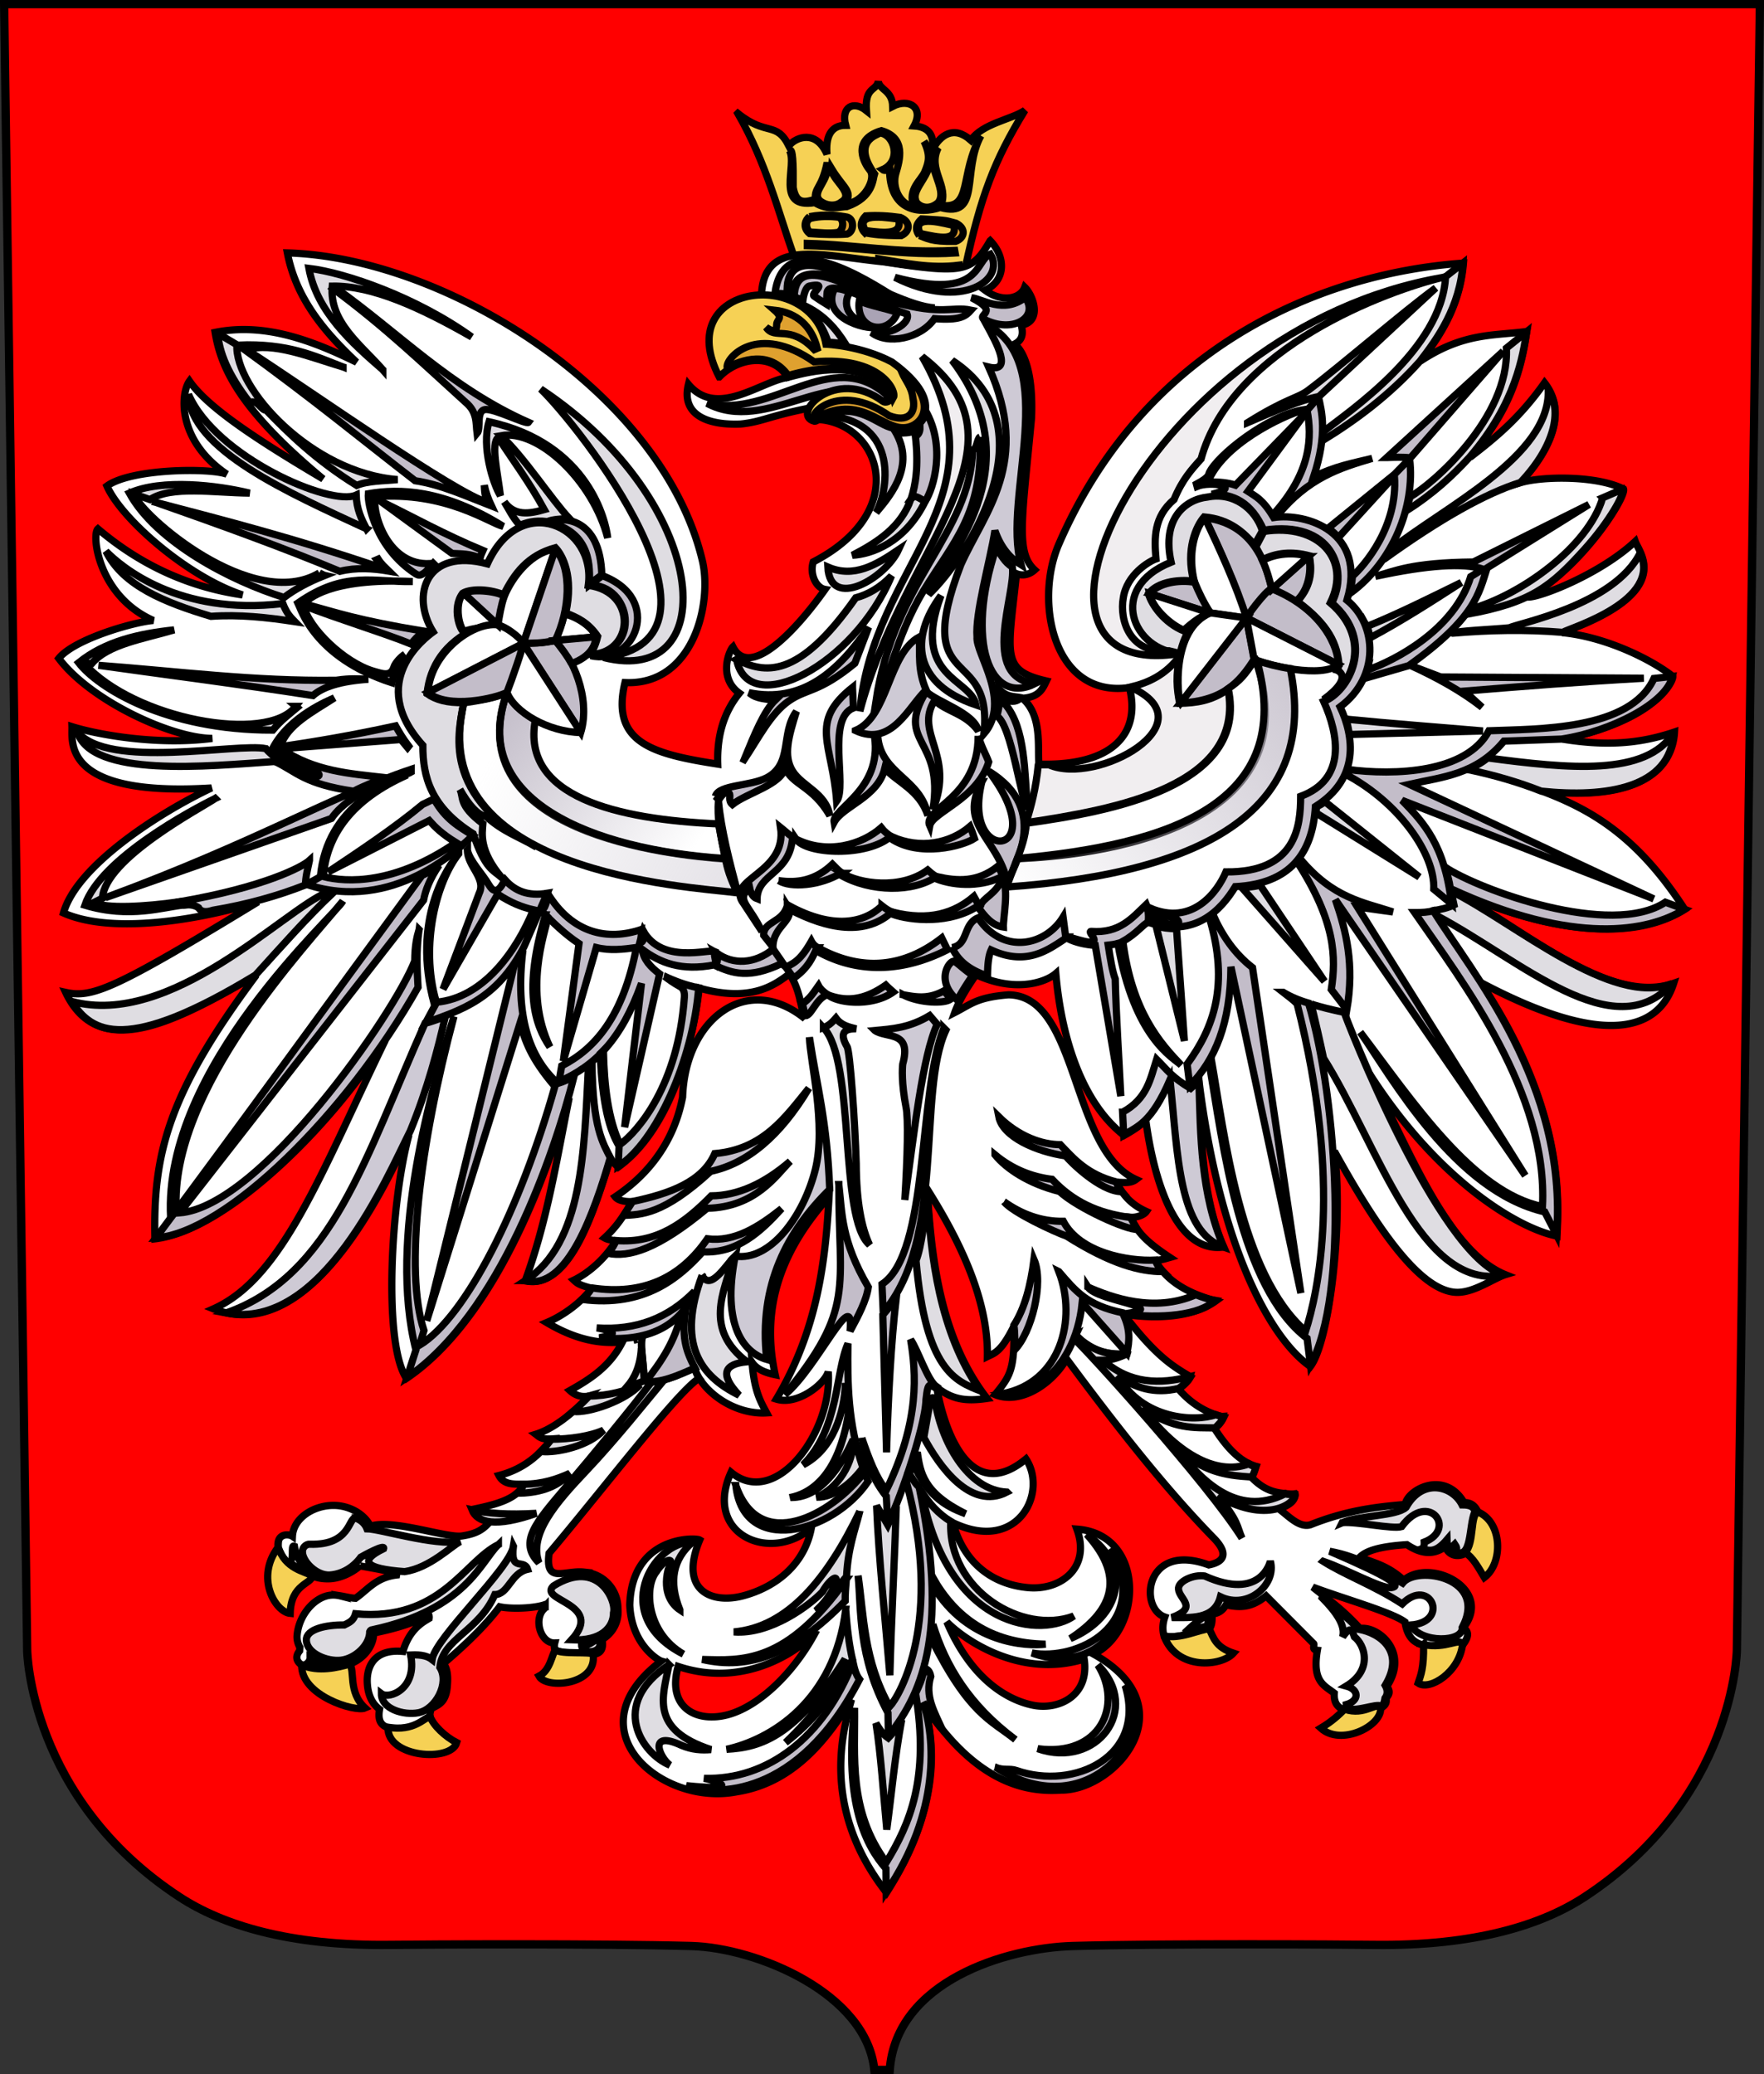 <svg xmlns="http://www.w3.org/2000/svg" viewBox="0 0 3173.3 3730.7" version="1.0"><rect x="0" y="0" width="3173.3" height="3730.7" fill="#333333" stroke="none"/><defs><linearGradient id="c" y2="1603.8" gradientUnits="userSpaceOnUse" x2="1815.9" gradientTransform="translate(-6.322 -7.343)" y1="1135" x1="2428.7"><stop offset="0" stop-color="#c3bdc9"/><stop offset="1" stop-color="#c3bdc9" stop-opacity="0"/></linearGradient><linearGradient id="b" y2="1400.4" gradientUnits="userSpaceOnUse" x2="871.35" gradientTransform="translate(-6.322 -7.343)" y1="1930.3" x1="1895.6"><stop offset="0" stop-color="#c3bdc9"/><stop offset="1" stop-color="#c3bdc9" stop-opacity="0"/></linearGradient><linearGradient id="a" y2="1534" gradientUnits="userSpaceOnUse" x2="1253.6" gradientTransform="translate(-6.322 -7.343)" y1="1266.4" x1="915.42"><stop offset="0" stop-color="#c3bdc9"/><stop offset="1" stop-color="#c3bdc9" stop-opacity="0"/></linearGradient></defs><path d="M7.468 7.468l41.426 2961.194s3.722 266.554 274.131 443.565c75.538 49.45 195.726 88.578 380.272 86.052 56.254-.792 378.141-2.433 540.27 2.04 118.371 3.264 315.42 85.288 329.245 222.875h27.786c11.904-159.34 209.065-219.445 329.246-222.876 161.355-4.62 483.967-2.814 540.226-2.039 184.546 2.543 304.74-36.602 380.272-86.052 270.399-177.026 274.13-443.565 274.13-443.565L3165.9 7.468H7.55z" fill-rule="evenodd" stroke="#000" stroke-width="14.93" fill="red"/><path d="M1327.3 203.98c51.468 89.842 72.109 174.86 100.56 256.06 47.117-6.4 101.02 6.41 154.41 10.162 60.944 11.952 109.15 17.126 154.41 10.17 27.783-127.95 51.836-191.87 107.15-281.89-24.545 16.691-76.78 23.513-97.26 53.848-30.696-27.307-55.044-10.214-70.334 18.684 5.202-23.066-1.675-42.618-31.87-44.509 17.9-33.561-9.662-50.207-38.464-35.17-.8-29.23-24.161-29.473-25.826-45.059-3.877 18.052-24.353 9.122-21.43 52.756-23.315-18.735-46.096-6.529-37.365 26.374-28.29-.127-36.188 23.168-33.519 52.2-19.401-45.014-55.846-31.268-68.686-15.388-22.75-44.822-39.939-16.518-91.765-58.243z" fill-rule="evenodd" stroke="#000" stroke-width="13" fill="#f6d155"/><path d="M1781.2 432.97c-32.784 56.346-46.829 60.261-190.59 38.154-113.71-11.344-216.14-43.455-220.84 59.596 37.612 4.465 92.32 8.547 116.15 88.935l-69.583 59.373c-49.15 7.736-126.67 73.496-177.88 12.347-14.055 57.502 38.734 73.682 93.813 71.376 38.594-3.96 50.917-14.321 122.97-28.565l19.094 20.536c108.82 9.006 165.18 164.65-11.313 255.96-6.835 21.137 4.443 46.496 21.219 49.498-51.31 72.576-135.51 163.12-165.72 103.38-7.036 6.612-26.859 55.994 11.563 83.282-29.19 35.944-40.469 78.472-38.906 127.59-116.33-18.173-192.95-37.891-166.88-146.69 123.77 5.717 157.31-143.76 139.13-219.53-71.9-302.64-462.3-545.38-746.47-553.29 15.81 82.35 66.61 141.76 124.47 196.56-75.36-36.68-162.81-72.25-254.41-53.6 10.59 65.06 45.86 140.51 194.28 263.6-106.98-63.52-205.65-125.54-240.4-176.06-15.44 20.83-24.15 105.67 67.18 167.59-29-11.57-172.34-10.54-215.68 21.22 26.185 59.584 145.81 163.73 243.97 195.84-93.078-13.536-180.33-51.044-260.22-118.78-11.802 10.59.454 120.85 99.688 164.75-32.141 2.14-141.78 32.896-170.09 68.22 57.203 76.364 203.47 143.63 276.16 143.91-99.146 12.929-207.42-7.007-252.44-21.188 1 25.34-20.319 127.11 251.03 110.31-96.81 45.742-242.93 140.96-266.25 224.91 94.053 41.641 262.71 7.327 349.94-20.031-257.94 157.21-298.19 173.37-346.03 162.81 62.452 132.04 212.94 42.829 342.97-31.127-159.85 213.88-185.85 322.92-182.44 474.47 128.73-15.49 315.07-199.89 414.38-357.09-115.07 236.69-183.56 426.98-309.03 482.97 142.95 56.633 265.55-122.76 351.69-313.03-32.99 120.44-46.637 375.74-4.5 438.19 129.24-87.562 227.14-281.98 292.75-504.87-22.381 109.84-38.944 219.66-79.188 329.49 83.074 15.803 125.54-133.27 153.56-220.59 2.587 4.574 5.67 8.425 13.688 15.874 104.95-76.14 138.35-252.89 145.72-322.09 95.692 27.192 137.8-7.512 162.31-25.315 20.958 29.026 22.289 74.301 28.188 80.497-104.08-84.54-215.71.191-220.28 141-11.277 58.76-42.675 126.72-121.25 179.31 4.912 6.394 15.89 8.987 30.125 8.719-13.689 23.551-26.107 43.909-49.312 65.25 5.998 3.474 13.495 3.947 20.594 5.218-17.465 29.172-46.62 56.716-75.75 70.75 6.99 6.7 10.967 8.95 32.156 14.691-19.413 25.78-51.091 49.038-80.969 61.59 57.009 33.86 100.56 38.204 135.91 34.972.063-.01.125 0 .187 0-22.555 44.617-58.932 67.21-94.469 87.25 11.054 10.38 24.352 12.627 35.406 9.53-32.123 33.375-66.057 59.666-96.688 69.159 5.578 4.177 9.488 9.92 29.22 8.437-21.924 27.052-48.514 53.471-95.564 65.748 9.31 17.904 28.446 15.158 44.97 15.752-12.852 27.665-53.099 36.952-93.845 45.531 30.706 8.68 51.584 25.174 33.312 20.875-12.395 14.94-24.558 22.676-51.125 26.656-27.299 4.088-125.02-31.108-164.41-17.534-11.15-22.203-38.135-37.502-66.594-37.502-36.362 0-72.104 23.181-73.78 55.566-5.633-3.902-29.363-7.025-25.75 21.124 8.562 16.576 8.979 29.881 61.312 50.034 8.525 3.795 18.9 5.782 31.47 5.251 18.64-.786 39.493-10.15 55.093-23.692l-.312.562c26.057 4.823 54.746 9.192 70.594 15.816-41.226 3.29-55.405 26.042-78.906 42.408-9.894-.497-18.077-2.945-27.031-4.375l.281.313c-5.372-1.353-10.798-1.948-16.094-1.661-29.43 1.591-59.1 34.762-62.28 72.347-.646 7.62 1.239 14.903 4.937 21.565l-.438 6.4c-8.585 10.597-5.184 19.022 3.188 25.128 35.929 14.27 57.36 5.494 70.281 2.875 32.6-3.954 59.875-30.827 59.875-60.72v-.218l.687.748c38.566-8.01 76.592-18.722 97.72-34.276 1.087 2.344 1.723 4.9 1.25 8.03-13.42 7.952-35.49 20.58-47.156 59.5-3.482-.325-6.8-.498-9.938-.498-44.111-.07-55 30.392-54.22 55.278.761 24.26 9.578 39.891 22.157 49.313-2.67 15.106-.817 27.735 14.813 32.781 52.66 8.26 65.327-18.984 75.906-18.313-.587-6.924.83-11.837 2.781-16.218 16.152-7.499 27.107-13.632 28.625-43.973 1.385-18.843-1.822-30.38-8-37.745l1.406.402c.006.052.025.105.032.157.05-.052.104-.087.156-.122l.438.122-.063-.442c48.23-41.175 79.111-73.682 99.938-101.16 18.56 4.267 60.18 3.29 80.656-3.564l-.812 7.377c-19.32 18.384-6.188 62.28 19.313 61.31-1.098 4.126-.898 7.85 0 11.97 16.549 10.207 47.132 3.04 70.469 8.253 11.967-1.406 17.65-9.448 14.625-25.844l-.406-.249c18.72-11.089 31.28-31.089 28.875-56.378 0-34.947-27.287-62.86-60.938-65.064l.187-.156c-36.016-3.89-70.574 22.089-63.032-34.001 98.592-116.75 233.18-293.13 269.97-314.56-2.936-3.82-4.915-8.84-6.593-13.72 14.606 38.67 69.857 79.443 127.97 75.936-10.461-19.91-22.074-37.597-26.22-90.813 8.687 12.558 23.507 18.448 41.626 22.159-27.167-124.32 13.368-226.59 96.844-320.07-6.628 120.29-21.822 241.33-94.844 363.94 37.574 11.766 86.678-26.535 93.438-49.281 7.991 108.31-94.634 247.72-174.91 180.88-50.392 110.79 69.12 164.56 144.5 100.25-12.742 67.026-65.12 106.42-122.22 121.81-57.1 15.388-116.59-8.872-78.625-100.28-8.048-4.76-122.58-7.66-125.81 117.22 3.415 72.155 52.138 99.309 56.53 100.56-163.31 123.89 1.222 261.98 135.97 235.15 106.85-16.486 167.57-103.06 206.28-165.84-11.702 45.167-60.02 190.19 63.095 347.25 121.98-190.5 70.386-318.85 67.438-339.22 95.886 147.79 190.43 158.44 246.31 154.78 95.519 1.532 230.75-148.57 58.813-244.6 87.99-41.89 93.794-215.92-30.156-224.85 25.53 68.955-28.348 110.63-87.782 105.25-59.434-5.373-114.21-39.642-135.28-116.84 117.02 56.275 171.33-54.436 131.5-114.53-99.863 82.573-147.09-49.887-160.5-128.72 25.509 19.419 47.587 26.164 90.5 19.815-81.234-104.46-100.2-244.59-107.47-376.19 55.288 87.907 109.87 195.5 108.09 300.9 12.794-6.28 24.424-7.985 47.469-54.123 2.077 78.837-6.92 89.51-33.594 122.5 43.679 18.358 101.04-16.953 128.34-63.813.087-.122.156-.25.25-.37 84.87 114.57 176.48 232.18 265.59 323.13 19.326 20.171 26.014 40.343-9.781 47.433-114.53-42.274-126.54 77.49-79.031 93.688-3.75 10.826-4.8 22.05-1.531 33.873 22.536 6.95 68.599-11.727 80.938-12.405 5.736-5.174 5.788-16.014 5.625-27.09 11.497-.569 19.362-6.598 24.844-16.192 22.333 4.286 43.998 7.148 72.25-16.187l84.688 85.065c4.395 2.53-4.486 11.613 7.5 12.781-9.414 56.493 12.07 62.912 30.5 77.156-3.78 54.046 77.104 22.886 85.031 25.966 8.567-5.053 9.297-10.89 7.907-16.934 9.402-9.862 5.002-14.87 1.906-21.845 40.522-61.769-16.95-108.86-48.562-103.47-33.63-36.908-57.874-52.423-85.032-74.53 55.574 20.97 141.32 44.681 165.94 62.841 9.373 63.033 64.646 36.991 105.38 39.156 12.656-17.777 5.858-23.289 0-29.377 53.604-69.146-59.49-125.88-107.63-85.032-28.558-26.349-53.28-30.955-79.032-41.405 10.749-10.808 33.51-19.246 84.688-22.56 22.956 15.202 45.888 20.548 68.844 3.749 9.871 21.622 29.523 16.014 36.5 12.034 16.79-19.361 17.264-48.757 21.844-75.63-4.58-9.734-11.881-16.083-24.47-15.81-34.76-59.461-101.9-23.307-105.75 3.374-57.873 4.74-109.34 12.123-170.47 36.53-20.161 6.075-39.346-15.739-56.437-28.246 15.47-6.183 28.962-13.235 28.594-26.349-24.755-2.427-48.925-.696-77.531-30.092l7.53-20.313c-22.08-6.764-45.815-22.849-74.874-68.5 6.094-3.63 11.844-9.672 16.938-20.314-33.03-7.633-60.07-25.116-82.063-50.807 7.872-3.858 15.35-10.565 22.219-21.443-30.808-18.594-60.461-34.774-119.5-111.71-.223-.377-.444-.791-.656-1.124 62.173 10.38 127.11 4.255 165.53-23.692-30.554-8.514-84.472-26.29-108.53-72.812 11.931-.97 18.49-3.302 25.906-5.404-46.628-30.782-58.976-47.428-70.813-72.378 9.813.985 23.844-3.475 28.531-10.31-30.066-13.523-43.248-32.238-53.969-52.628 12.357.256 25.353 2.664 35.344-4.969-118.77-53.573-102.26-331.28-229.75-332.13-56.743 4.644-67.049 16.94-96.312 31.881 8.582-23.755 23.12-46.023 38.281-68.13 69.634 32.525 124.82 14.192 143.53-2.121 9.51 111.61 45.302 231.37 122.78 291.31 13.28-7.48 29.233-17.093 38.97-27.837 13.817 103.68 52.535 239.96 139.47 228.65-40.063-99.833-39.423-200.15-43.845-299.91 36.445 292.75 126.29 463.49 200.56 514.69 34.217-45.206 59.721-258.89 43.125-387.22 73.021 132.17 154.06 254.57 222 253.9 30.778-.306 64.956-25.5 85.594-31.874-106.49-42.97-178.78-239.04-244.19-361.13 122.72 192.17 268.39 278.73 337.09 291.75 2.461-59.43 15.618-225.71-137.19-456.09 273.08 144.57 331.1 51.203 347.09 1.405-123.23 42.944-289.43-115.46-400.75-165.81l-1.5-4.407c162.88 74.333 322.7 99.954 422.16 37.279-85.017-131.19-167.35-178.98-256.84-212.69 176.82 19.629 234.79-40.523 238.44-106.37-64.527 21.808-124.22 25.212-201.16 12.909 169.22-34.097 199.73-105.89 198.06-113.07-43.343-33.676-125.19-71.599-199.13-78.562 204.03-73.311 139.17-142.43 131.59-164.12-63.443 59.469-174.02 101.9-193.56 100.13 95.24-49.664 177.82-179.59 172.47-194.28-47.576-24.484-146.12-23.283-185.72-11.312 39.625-43.474 91.653-117.88 43.657-179.78-46.161 65.244-90.057 99.941-133.91 134 39.794-50.334 86.014-108.08 101.84-226.28-59.59 7.806-113.6 1.961-190.94 53.031 44.377-55.439 71.689-109.99 77.094-176.06-266.52 18.703-578.05 158.43-728.38 506.78-43.633 102.34-9.589 276.51 127.56 256.66 21.635 87.888-36.515 141.6-162.88 137.72-2.673-29.421 6.545-87.715-29.687-118.41 30.694-1.987 36.705-17.776 43.125-31.185-82.477-19.035-69.12-46.406-53.75-192.94 10.846 4.503 23.214 1.897 32.594-6.783-34.081-31.421-22.814-89.542-5.625-272.66 3.452-79.807-12.985-119.76-30.5-133.53 10.559-5.36 17.478-14.034 12.03-33.938 38.149-6.7 21.992-53.254 6.282-68.348-7.66 20.753-40.352 28.412-71.344 5.41 37.47-17.08 37.81-59.577 9.188-89.095zm154.2 1967.9c1.264 1.526 2.578 2.964 3.906 4.369a146.273 146.273 0 01-3.969-4.12c.017-.087.035-.174.07-.249zm-779.94 5.653c-3.69 13.816 2.869 51.587 3.656 76.715 12.63 6.215 34.93-.217 60.5-9.964-1.387.6-2.747 1.188-4.125 1.782-19.239 7.128-42.16 14.423-56.562 8.623l-4.5-56.217c-.953-6.35-.86-13.204.906-20.907.043-.013.082-.017.126-.035zm-9.406 2.625a79.19 79.19 0 01-6.5 1.623 204.946 204.946 0 006.5-1.623zm805.47 6.874c28.176 20.6 62.955 21.175 75.78 18.096a62.384 62.384 0 001.938-4.842c-.45 1.82-.969 3.66-1.53 5.532-26.542 4.043-52.146-.333-76.188-18.787zm-970.85 470.07c-.002.017.002.035 0 .07l-.063-.035c.021-.013.042-.017.063-.035zm722.59 31.28c26.485 27.799 128.63 103.37 247.13 66.84 9.845 66.968-47.048 92.186-91.97 83.033-43.907-8.943-109.94-43.98-155.16-149.87zm-235.44 17.125c-38.448 73.158-102.17 135.02-158.91 149.91-56.732 14.89-109.59-13.318-89-86.968 122.51 41.015 222.06-31.53 247.91-62.937z" fill-rule="evenodd" stroke="#000" stroke-width="13" fill="#fff"/><path d="M902.68 1578.7c-41.363-48.865-35.301-79.756-34-97.002-45.639-34.449-33.642-48.054-41.5-61.999 15.833 27.908 31.667 46.394 47.5 49 30.167 27.645 60.333 36.94 90.5 55.004-184.48-100.84-133.64-224.54-131.5-260-28.827.958-49.999-4.97-65.5-16.001 5.311-50.002 31.557-90.647 87.5-118-7 2.427-14 5.755-21 7-6.56-1.366-22.485-42.585-2.5-69.503 11.48-7.27 42.527-9.83 74 2.504 18.61-37.457 42.714-70.801 93-84.502 12.419 12.833 33.405 51.076 18.5 117.5 20.634 7.646 40.81 17.266 57.5 41.999-5.167 21.11-10.333 27.058-15.5 32.5 80.672.843 88.526-112.38-1.414-124.29 14.556-106.6-122.12-170.2-181.59-38.71-109.44-29.35-138.81 55.906-97.5 122.5-13.352 9.767-121.62 89.62-18.5 204-.207 56.34 14.106 111.07 90.5 159 21.949 64.593 35.842 64.74 51.5 79.003zM2259.1 983.56l14.563-27.633c98.503-15.368 158.04 50.539 119.49 128.46 79.525 68.016 35.78 156.37-12.322 174.01 57.428-42.184 25.828-55.215 16.057-54.518 3.07-1.405 7.889-4.075 11.949-7.467-3.17-37.17-17.775-72.353-75.055-114.63 28.297-31.338 25.45-61.104 21.658-82.151-31.531-8.208-59.456-5.608-84.017 7.096l-12.322-23.155zM2122.8 1175.1c4.55-15.381 8.731-40.089 36.594-63.481-8.724 6.369-18.41 14.175-29.126 23.526-35.819-14.525-58.792-47.332-64.226-67.21 21.907-28.316 74.059-24.209 81.403-22.408-15.156-57.112 4.487-99.526 18.67-115.76 47.218 4.356 71.672 28.668 90.738 50.411l14.189-25.391c-12.895-40.076-52.425-70.257-98.94-60.696-38.875 4.133-83.003 37.898-65.359 117.08-117.22 47.236-67.31 159.62 16.056 163.93z" fill-rule="evenodd" stroke="#000" stroke-width="13" fill="#dfdde2"/><path d="M1867.8 1375.6c-4.31 43.219-12.8 74.736-22.031 104.18 159.3-23.909 395.26-64.943 363.33-240.11-29.001 21.111-58.003 24.969-87.004 25.39-4.954-24.944-7.712-51.458 1.12-86.252-26.314 35.649-57.38 49.114-89.618 57.131 144.17 64.342-60.994 178.11-146.75 139.65h-19.044z" fill-rule="evenodd" stroke="#000" stroke-width="13" fill="#f1eef0"/><path d="M1292.5 1441.3c4.566 49.594 19.956 109.94 35.117 165.82-10.095-15.956-40.737-113.12-35.117-165.82z" fill-rule="evenodd" stroke="#000" stroke-width="13" fill="#e8e6eb"/><path d="M1766.4 1405.9c-38.517 152.59 131.3 137.78 12.146-18.742 115.83 70.909 39.89 176.94 34.061 200.67-18.172-81.844-89.844-102.5-46.207-181.93z" fill-rule="evenodd" stroke="#000" stroke-width="13" fill="#c3bdc9"/><path d="M999.1 987.9l-57.537 169.02c-14.231-6.043-27.477-11.747-45.98-33.216.438-58.549 52.257-131.54 103.52-135.8z" fill-rule="evenodd" stroke="#000" stroke-width="13" fill="#fff"/><path d="M1044.8 1317.2l-103.62-160.1c16.192-.363 35.087.07 57.603-5.32 30.499 28.584 64.432 102.89 46.031 165.45z" fill-rule="evenodd" stroke="#000" stroke-width="13" fill="#c3bdc9"/><path d="M1015.5 1104c31.223 8.681 52.876 28.974 56.46 41.648l-73.119 6.79c6.992-15.12 12.239-31.88 16.66-48.437zM834.29 1136c-13.646-19.706-13.58-60.095.552-68.386l60.976 56.262c-16.227 3.756-45.742 5.449-61.528 12.124z" fill-rule="evenodd" stroke="#000" stroke-width="13" fill="#fff"/><path d="M769.86 1246l170.83-88.168c3.585-2.198-24.278-28.624-45.417-33.9-45.611-5.794-121.52 51.3-125.42 122.07z" fill-rule="evenodd" stroke="#000" stroke-width="13" fill="#fff"/><path d="M911.9 1246.2c-88.171 252.45 291.65 291.56 392.9 299.09l-12.217-63.27c-183.68-8.17-355-48.693-329.64-186.74-33.183-20.766-40.294-30.118-51.049-49.083z" fill-rule="evenodd" stroke="#000" stroke-width="13" fill="url(#a)"/><path d="M912.12 1245.5c-20.319 9.984-49.444 14.424-77.664 18.767-73.104 306.2 401.32 330.36 492.16 341.63-14.269-28.278-17.853-43.245-21.944-61.698-240.77-15.592-463.41-105.77-392.56-298.7z" fill-rule="evenodd" stroke="#000" stroke-width="13" fill="url(#b)"/><path d="M2167 931.26c26.621 54.883 55.085 119.48 75.169 180.9 11.485-16.793 22.71-33.631 45.687-52.979-12.592-57.642-41.349-118.64-120.86-127.92z" fill-rule="evenodd" stroke="#000" stroke-width="13" fill="#c3bdc9"/><path d="M2167.1 930.86c26.817 56.243 57.603 123.58 75.324 181.12l-64.707-9.326c-38.338-41.667-47.508-124.67-10.617-171.8z" fill-rule="evenodd" stroke="#000" stroke-width="13" fill="#fff"/><path d="M2067.7 1067.7c16.777-19.208 52.54-25.289 81.383-20.325 6.543 15.943 17.064 38.498 28.847 55.757L2067.7 1067.7zM2353.7 1001.1l-65.998 58.862 42.852 22.427c34.531-29.62 25.01-81.711 23.146-81.289z" fill-rule="evenodd" stroke="#000" stroke-width="13" fill="#c3bdc9"/><path d="M2287.7 1059c-10.584 2.191-47.415 53.017-45.009 52.564l164.77 84.023c.626-28.515-25.598-98.497-119.76-136.59z" fill-rule="evenodd" stroke="#000" stroke-width="13" fill="#c3bdc9"/><path d="M2242.1 1111.1l-118.75 153.36c75.975-3.29 106.45-37.055 133.04-79.015l-14.295-74.346z" fill-rule="evenodd" stroke="#000" stroke-width="13" fill="#c3bdc9"/><path d="M2353.7 1001.1c-25.461-8.483-59.076-5.787-82.498 7.205 7.794 16.474 13.068 36.793 16.823 51.485l65.675-58.69zM2242.1 1111.2l165.59 84.298c-30.288 24.975-126.02 1.68-151.69-9.537l-13.899-74.76z" fill-rule="evenodd" stroke="#000" stroke-width="13" fill="#fff"/><path d="M2242.4 1111.6l-64.872-9.23c-72.003 30.168-59.277 153.1-53.824 162.07l118.7-152.84z" fill-rule="evenodd" stroke="#000" stroke-width="13" fill="#fff"/><path d="M2176.9 1102.7l-109.16-35.184c5.362 26.324 37.513 56.052 61.93 66.03 5.2-4.727 29.275-26.803 47.231-30.846zM2258.3 1185.8c-20.217 29.773-26.479 37.662-48.84 52.819 38.614 177.26-216.03 221.57-363.25 242.25-1.431 24.401-9.165 45.001-16.25 63.749 26.543-1.86 549.21-11.894 428.34-358.82z" fill-rule="evenodd" stroke="#000" stroke-width="13" fill="#fff"/><path d="M2261.2 1188.2c70.407 257.86-159.84 331.37-431.06 355.94-6.6 16.046-12.935 33.433-19.535 51.35 368.13-25.717 560.76-144.71 510.53-392.8-23.635-3.616-42.235-8.904-59.94-14.5z" fill-rule="evenodd" stroke="#000" stroke-width="13" fill="url(#c)"/><path d="M542.74 2994.7c29.572 13.644 66.135 4.363 85.875-1.31 10.604 10.1-3.26 49.856 28.125 78.811-17.928 7.844-116.08-22.338-114-77.5zM500.57 2782.8c12.278 39.207 47.005 43.404 61.175 51.542-.38 14.813-38.366 14.091-39.741 67.715-26.547-2.395-63.492-64.432-21.434-119.26zM697.92 3106.8c47.861 8.074 65.198-17.604 75.925-19.042 5.568 15.669 26.958 36.071 47.74 46.738-9.71 35.145-125.74 27.467-123.67-27.697zM1067 2975.8c-2.8-5.972-57.776.684-67.708-8.176-6.893 8.515-8.933 36.601-29.716 47.275 13.269 24.011 105.16 16.065 97.423-39.099z" fill-rule="evenodd" stroke="#000" stroke-width="13" fill="#f6d155"/><path d="M1171.7 2486.3c8.21-.97 16.137-2.127 22.856-4.094-32.319 38.869-86.156 106.66-140.24 163.77-54.234 57.265-103.59 113.74-84.846 164.97-37.599-37.374-4.214-73.86 46.671-134.03 55.216-65.294 117.5-140.55 155.56-190.61zm-68.04 414.58c0 26.63-22.14 51.248-75.5 48.744 60.14-65.997-61.439-70.066-32.5-96.997 80.664-50.565 114 27.614 108 48.253zm-57.442 58.044c17.425 3.66 28.388-18.013 32.228-6.975 7.509 21.82-31.875 25.832-32.228 6.975zm-407.09-228.4c-12.251-.485-8.765 49.121-81.5 47.128-1.302-.34-8.128.052-11.969 6.873-8.839 16.596 20.852 50.43 47.906 48.439 23.604-1.738 43.329-15.267 55.562-32.092 5.545-3.118 44.155-24.528 40.969-15.285-45.308 22.12-34.004 36.116 37.844 41.347 45.31-6.72 83.76-45.946 100.03-54.097-46.299 8.022-144.91-22.798-167.78-22.97-3.244-8.419-9.875-15.324-20.469-19.278-.203-.035-.4-.052-.594-.07zm-81.296 253.39c-1.186 4.145-3.631 7.064-6.765 9.268 12.83 8.17 47.326 5.985 51.152 3.175-3.803-.087-32.157-1.801-44.387-12.443zm338.77-205.7c-61.631 30.086-104.02 138.78-257 124.5-3.816 13.362-12.309 16.052-20.188 20.127-31.902-.428-68.684 7.192-68.313 27.128.45 24.145 37.608 39.245 62.5 36.25 25.199-3.04 51.477-27.084 51.5-51.222v-.035c.826-1.96 2.113-3.526 4.75-3.5 169.32-36.582 195.31-123.53 226.75-153.25zm27 2.996c-6.714 41.11-140.11 163.75-146.31 203.91-7.083-5.481-17.299-9.422-38.625-8.31 12.402 61.41-38.883 80.215-52.563 69.688-.085 27.748 40.316 39.277 66.5 34.25 30.78-5.915 56.541-53.018 38.688-81.69 4.068-50.79 70.857-65.577 98.813-130.84 24.642-.25 28.384-38.403 59-45.5-6.433-19.789-31.502 5.966-25.5-41.5zm-394.03-.07c3.924 24.305 14.808 34.538 32.869 49.569-14.538-5.206-28.899-9.275-44.797-23.328 14.593 4.426 3.508-30.054 11.928-26.241zm319.54-65.275c28.253 6.541 65.347 9.128 115.79 6.183-73.375 25.78-106.28 17.023-115.79-6.183zm92.481-46.151c.122 3.928-5.933 11.505-11.538 16.359 35.399-.672 69.916-7.985 94.995-35.976-23.303 10.616-49.713 19.444-83.457 19.616zm50.012-80.88c-2.572 4.726-11.79 14.724-18.726 21.98 29.216 3.257 87.518-10.297 112.6-38.281-23.303 10.61-60.127 16.129-93.871 16.3zm68.28-77.738c-5.233 5.672-22.47 22.389-28.873 27.78 29.216 3.257 95.151-20.09 120.23-48.074-23.303 10.61-57.612 20.12-91.356 20.294zm93.886-86.4c-1.8 33.543-13.096 54.909-25.295 69.14 10.118-3.302 20.236-5.486 30.354-10.117-.973-18.55-2.68-40.472-5.059-59.022z" fill-rule="evenodd" stroke="#000" stroke-width="13" fill="#dfdde2"/><path d="M2093.8 2942.3c29.112 7.116 64.556-11.913 81.527-12.258 7.914 15.592 10.983 32.552 43.522 43.526-21.472 23.845-102.19 31.74-125.05-31.268zM2418.9 3074.4c-10.71 10.572-22.576 21.845-42.909 34.02 36.404 33.126 110.46-4.069 107.58-36.167-6.615-12.712-27.965 14.729-64.67 2.146zM2560.9 2958.2c.63 43.135-4.927 54.46-9.808 69.26 20.75 14.13 74.364-19.437 79.994-70.181-5.619-12.041-28.402 8.962-70.187.92zM2659.2 2719.8c-15.416 3.884-6.222 56.307-23.906 72.941 14.507 8.055 24.331 27.346 34.94 44.752 34.023-25.768 32.763-99.149-11.034-117.69z" fill-rule="evenodd" stroke="#000" stroke-width="13" fill="#f6d155"/><path d="M2130.8 2937.4c16.323-4.925 34.006-13.241 40.457-11.037 9.863-34.794-13.273-14.57-40.457 11.037zm-22.987-27.894c31.956-.32 76.685 5.122 87.657-37.387 49.466 23.768 101.31-21.961 89.802-64.062 0 0-15.97 72.723-118.31 26.668-20.459-2.99-48.761 9.945-46.893 23.902 1.37 17.822 36.45 32.986-12.26 50.878zm270.63-35.554c25.975 26.317 42.554 50.699 36.779 70.494 16.071-23.219 17.618-9.223 21.148-.306 19.167 14.78 33.539 59.577-14.405 88.577 22.509 6.107 24.375 26.183-.306 33.407 1.066 21.22 57.683-5.218 62.83 3.372 4.401-1.928 5.866-8.265 7.05-15.017 4.778-6.496 5.332-14.04.306-22.99 36.58-60.823-8.826-94.077-47.506-100.84-23.728-24.777-44.478-39.622-65.896-56.703zm1.839-65.588c38.978 24.656 92.035 43.902 142.21 76.626 50.172-50.002 87.194 32.558 15.325 38.006 18.144 33.427 94.747 31.236 92.56 4.593 47.693-90.38-81.616-112.52-107.27-79.992-39.145-22.09-74.952-46.873-131.18-57.316 111.33 47.837 130.44 62.835 110.99 65.429-17.723 2.357-80.052-32.98-122.63-47.345zm34.242-69.51c30.584-13.344 96.939-11.51 114.78-27.474 29.273-53.305 83.578-39.207 100.86-4.516 12.35-.121 21.596 2.562 22.956 12.417-11.384 25.25-4.088 87.045-36.127 71.88 5.849-4.516 2.977-9.032 0-13.549-13.62 13.702-13.706-1.922-13.924-8.278-20.506 24.05-30.887 20.083-45.912 16.557 3.644-1.494 5.263-5.525 4.892-12.04 59.927-23.207 7.93-93.529-40.643-27.85-16.484 4.93-81.765-9.736-106.88-7.149zm-479.81-337.56l-2.258 7.148c24.682 22.383 238.3 257.61 301.81 358.26-9.508-21.367-5.509-30.201-43.277-75.265 96.648 54.174 144.17 6.093 138.49-4.517-7.871.926-12.964 2.013-17.212-.21-89.297 45.57-155.55-29.97-195.04-79.948 49.938 39.84 82.79 46.98 134.72 50.054 5.154-9.045 5.844-13.625 7.15-18.818-4.53-.849-8.882-2.057-12.419-4.893-60.76 22.951-133.72-23.149-190.8-100.48 54.316 39.016 93.203 35.241 130.21 35.752 5.724-6.566 13.567-12.29 14.677-20.702-5.217.402-9.288-1.489-13.548-3.009-38.162 13.28-131.64 8.783-176.5-69.618 31.142 20.906 65.765 33.248 109.89 22.203 8.775-6.739 18.32-13.369 20.322-21.072-54.672 13.85-107.86 13.65-156.55-29.358 13.851.14 28.428-4.81 43.277-11.664-28.702 2.402-58.299-.562-92.952-33.867z" fill-rule="evenodd" stroke="#000" stroke-width="13" fill="#dfdde2"/><path d="M1272 725.55c106.18 56.78 228.53-72.947 314.36-2.466 9.285.537 10.521-6.381 9.029-12.309-99.81-89.478-206.12 42.28-323.39 14.775zM1233.3 2356.1l-8.39 8.86c-10.315 46.61-34.737 83.838-63.024 119.47 25.866 4.196 57.624-10.418 88.349-23.711-19.091-35.656-23.182-59.405-16.935-104.62z" fill-rule="evenodd" stroke="#000" stroke-width="13" fill="#c3bdc9"/><path d="M1263 2294c14.753 29.281 42.879-18.677 56.449-31.612-17.761 63.391-53.108 127.48 24.085 187.04-39.525 4.005-50.555 21.13-13.924 60.21-71.521-35.203-111.9-93.573-66.61-215.63z" fill-rule="evenodd" stroke="#000" stroke-width="13" fill="#dfdde2"/><path d="M1322.5 2259.4c-24.642 125.2 15.981 174.1 56.825 185.91-15.636-135.3 38.401-231.97 113.27-305.96-5.009-126.09-22.694-182.68-36.503-273.58.994 42.108 30.831 157.41 10.573 238.03-21.059 83.806-81.073 165.18-144.17 155.6z" fill-rule="evenodd" stroke="#000" stroke-width="13" fill="#cecad5"/><path d="M1073.7 2388.5c71.02 4.74 128.79-17.7 175.74-65.857-25.75 62.861-84.265 92.302-171.23 83.544 31.455-5.665 32.253-11.025-4.516-17.687zM1065 2316.6c-6.776 10.603-12.173 15.694-17.563 20.753 112.05 14.582 174.53-38.952 216.61-85.684 62.085 3.539 104.92-36.748 142.1-77.7-41.842 33.133-84.728 60.421-133.58 54.282-47.989 69.792-115.59 102.27-207.56 88.348zM1108.6 2231.4c-8.361 17.47-11.023 17.183-15.434 22.887 37.972 7.889 89.998-6.86 178.82-80.9 87.797-2.05 124.55-59.629 149.55-84.617-46.668 40.312-94.012 61.692-142.1 62.267-46.575 47.531-97.583 86.188-170.84 80.362zM1137.9 2161.2l-15.966 25.014c30.561-1.705 70.797-.454 156.47-79.296 65.943-13.918 124.94-63.257 176.69-149.55-43.005 53.037-82.301 109.89-169.24 117.62-22.164 50.801-80.79 71.976-147.95 86.214zM1860.1 2265.5c-5.94 45.505-16.111 86.782-36.19 118.15 2.146 14.902 1.706 29.805 1.064 44.707 30.725-31.306 53.336-120.4 35.125-162.86zM1904.8 2287.3c33.059 85.856 3.424 200.06-102.18 219.8 32.652 13.554 130.54-31.114 144.23-163.91l80.363 90.475c4.336-20.805 7.206-41.814-7.983-72.385-63.578-13.375-83.915-38.371-114.42-73.975z" fill-rule="evenodd" stroke="#000" stroke-width="13" fill="#c3bdc9"/><path d="M1957 2315c43.204 18.882 118.58 46.706 194.25 13.836 11.354 4.676 22.707 8.272 34.061 10.112-25.715 26.93-98.04 33.407-164.45 24.484 91.442-11.976-47.282-22.459-63.864-48.431z" fill-rule="evenodd" stroke="#000" stroke-width="13" fill="#c5bdcb"/><path d="M1806.4 2161.7c31.374 22.19 66.562 35.617 106.44 35.126 29.769 56.556 116.59 72.276 165.52 69.721 2.206 7.723 7.39 14.449 13.837 20.754-40.868.174-93.202-13.114-173.5-63.864-21.621-7.48-98.119-43.046-112.29-61.736z" fill-rule="evenodd" stroke="#000" stroke-width="13" fill="#c3bdca"/><path d="M1789.9 2077.1c31.268 25.863 65.773 39.584 102.72 44.171 37.932 40.344 82.524 61.13 141.03 68.654l12.241 21.29c-18.372 1.846-107.37-37.987-139.97-68.124-54.626-13.574-95.615-40.677-116.02-65.991zM1796.8 2008.9c36.145 35.452 77.391 49.875 110.7 50.028 24.984 26.196 48.093 53.241 100.59 67.058 2.54 7.16 5.622 13.235 9.58 17.566-39.531-.684-93.83-55.522-100.59-64.4-53.034-7.602-113.28-34.353-120.28-70.252z" fill-rule="evenodd" stroke="#000" stroke-width="13" fill="#c3bdc9"/><path d="M1481.3 1848.4c11.455-4.395 16.741-10.846 22.404-17.176 9.547 13.101 23.183 15.982 36.594 19.418-25.507-.894-28.733 11.115-16.43 32.111 5.227 8.388 14.182 134.03 16.43 209.86.282 70.245 9.707 115.87 23.898 146.37-55.519-46.764-24.726-329.64-82.896-390.59z" fill-rule="evenodd" stroke="#000" stroke-width="13" fill="#dfdde2"/><path d="M1573.9 1853.6c31.044-2.913 61.74-4.663 98.579-26.886l13.443 15.682c-26.423 57.661-41.305 193.8-58.252 315.9 4.86-77.712 6.446-147.09 2.24-166.54-8.504-43.87-6.8-70.564-5.974-77.668 16.762-60.951-29.234-46.048-50.036-60.491z" fill-rule="evenodd" stroke="#000" stroke-width="13" fill="#cecad5"/><path d="M1697.9 1849.1l3.734 3.736c-52.352 114.15.249 375.89-112.77 507.83l-2.24-50.782c85.634-56.505 64.189-345 111.28-460.78zM1509 2130.7c-.585 186.95 30.205 222.32-97.086 377.89 59.299-49.428 125.62-200.74 117.25-114.26 15.018-27.748 29.55-55.323 32.86-79.162-49.094-83.933-46.942-132.54-53.024-184.47zM1612 2336.8l-23.898 28.38 6.721 247.2c3.046-102.58 8.17-196.85 17.177-275.58z" fill-rule="evenodd" stroke="#000" stroke-width="13" fill="#c3bdc9"/><path d="M1668.8 2157.6c-6.507 38.217-10.818 84.119-20.911 109.78 17.266 197.79 71.066 216.78 115.76 234.5-74.559-105.72-89.288-247.64-94.846-344.28z" fill-rule="evenodd" stroke="#000" stroke-width="13" fill="#dfdde2"/><path d="M1525.4 2416.7c-23.111 52.257-15.477 152.62-80.656 218.07 54.058-27.697 74.591-94.857 76.175-147.12l5.228 55.266c-17.94 113.28-69.373 144.12-105.3 150.86 5.698-1.578 62.088 10.329 113.89-104.55 1.703 41.73-27.611 88.194-65.72 103.81 33.318 1.111 66.348-29.499 83.27-53.024-27.351-80.778-27.856-152.29-26.885-223.3z" fill-rule="evenodd" stroke="#000" stroke-width="13" fill="#e0dee2"/><path d="M1550.4 2586.6c5.585 27.129 13.521 66.681 44.062 104.93l2.24 47.793c14.01-18.371 68.09-171.53 69.08-221.8 2.018-15.931 2.906-34.429 14.563-22.408 1.494 1.111 2.988 1.13 4.481-.748-16.388-11.198-33.654-66.502-46.676-84.764 9.717 59.814 17.307 144.51-43.689 270.72-18.405-21.948-31.542-57.06-44.062-93.726z" fill-rule="evenodd" stroke="#000" stroke-width="13" fill="#c3bdc9"/><path d="M1811.3 2683.9c-65.724 33.759-122.3-47.658-149.45-98.223l12.192-69.037c.266-2.28 5.123-3.986 7.3-.92 10.827 76 58.909 164.7 129.95 168.18z" fill-rule="evenodd" stroke="#000" stroke-width="13" fill="#dfdde2"/><path d="M1650.1 2612l-7.095 20.913c25.356 56.218 55.212 75.764 94.099 89.99-76.371-37.617-81.556-74.257-87.004-110.9z" fill-rule="evenodd" stroke="#000" stroke-width="13" fill="#dfdde1"/><path d="M1576.9 2708.3l20.164 34.723 15.31-33.983c-2.868 91.637-8.83 202.32-11.576 304.33-8.413-102.31-19.925-208.97-23.898-305.07z" fill-rule="evenodd" stroke="#000" stroke-width="13" fill="#dfdde2"/><path d="M1635.9 2651.2c-1.867 5.231-3.734 10.175-5.601 13.439 67.777 251.39-11.996 385.44-29.872 405.15-46.97-83.352-46.43-165.43-56.758-235.62 6.05 62.944-.837 144.78 53.77 246.82l.746 41.449c66.55-82.944 106.98-198.07 55.264-447.72-7.469-6.221-11.85-15.529-17.55-23.519z" fill-rule="evenodd" stroke="#000" stroke-width="13" fill="#c3bdc9"/><path d="M1575.8 3099.7c5.678 9.115 10.604 18.358 22.031 26.515 14.715-15.369 17.887-23.047 24.271-32.865-12.409 66.707-18.039 131.72-26.885 197.54-6.105-65.077-10.616-136-19.417-191.19z" fill-rule="evenodd" stroke="#000" stroke-width="13" fill="#dfdde2"/><path d="M1694.9 3110.5c-14.371-32.098-31.369-59.699-20.537-95.22-2.076-10.949-6.621-12.622-11.576-14.935-3.028 18.959-9.742 32.418-15.683 45.55 25.45 152.76-10.688 234.95-52.65 303.96-68.787-92.608-56.001-192.41-57.131-277.82-20.044 173.37 21.834 249.63 56.384 289.02l.374 42.191c97.975-143.96 88.319-277.64 66.466-341.29 10.834 16.595 20.723 33.816 34.353 48.546z" fill-rule="evenodd" stroke="#000" stroke-width="13" fill="#c3bdc9"/><path d="M1323.8 2672.1c13.136 125.94 173.02 87.785 237.86-7.467l-5.975-17.176c-60.458 78.35-189.36 148-231.89 24.643z" fill-rule="evenodd" stroke="#000" stroke-width="13" fill="#c4bec9"/><path d="M1546.7 2718.4c-58.655 121.71-129.3 208.37-226.66 216.95 66.332 5.289 137.36-48.584 159.44-72.072 15.951-27.684 36.614-37.534 16.43-.37-7.825 13.042-15.617 22.573-28.006 34.352 15.685-6.355 48.168-56.498 54.891-60.862 2.765-52.71 14.686-81.87 23.898-118z" fill-rule="evenodd" stroke="#000" stroke-width="13" fill="#dfdde2"/><path d="M1522.5 2840.7c-1.13 13.88-2.348 27.933-2.112 39.079-92.443 94.959-172.31 125.03-257.17 105.09 70.069 1.89 151.28 9.332 259.29-144.17z" fill-rule="evenodd" stroke="#000" stroke-width="13" fill="#c3beca"/><path d="M1223 2895.6c-20.36-50.494-12.733-91.203 23.235-121.98-72.548-1.526-151.21 133.42-16.899 201.73-67.213-39.265-70.609-121.19-48.681-148.09 14.648-23.379 36.194-29.914 21.221-3.73-10.39 42.138 8.505 63.64 21.123 72.077zM1657.6 2682.3c13.732 21.999 30.638 40.83 52.808 54.39-6.031 123.18 129.47 204.85 221.26 170.04-52.736 38.594-226.53 29.185-274.07-224.43z" fill-rule="evenodd" stroke="#000" stroke-width="13" fill="#dfdde2"/><path d="M1677.7 2837v14.787c63.608 105.9 170.6 109.75 203.31 105.61-99.895-1.89-162.46-48.214-203.31-120.4z" fill-rule="evenodd" stroke="#000" stroke-width="13" fill="#c4c0cd"/><path d="M1955 2759.9c84.358 58.511 61.065 149.52-29.572 187.46 69.736-45.895 104-105.34 29.572-187.46z" fill-rule="evenodd" stroke="#000" stroke-width="13" fill="#e1dfe3"/><path d="M1856.2 2973.2c80.142 14.628 215.74-48.265 143.11-188.52 73.476 85.32-8.697 238.57-143.11 188.52z" fill-rule="evenodd" stroke="#000" stroke-width="13" fill="#c3bdc9"/><path d="M1678.2 2921.5c-.7 7.94-1.124 12.852-3.168 25.876 68.61 136.93 106.92 145.95 151.56 181.66-83.1-62.1-125.6-132.7-148.4-207.5z" fill-rule="evenodd" stroke="#000" stroke-width="13" fill="#e0dee3"/><path d="M1790.7 3178.7c14.516 6.445 25.746 1.718 37.493 5.813 104.9 36.544 234.75-25.768 195.92-152.61 68.651 66.89-57.648 259.05-233.41 146.8z" fill-rule="evenodd" stroke="#000" stroke-width="13" fill="#c4becb"/><path d="M1975 2994.9c79.471 78.792-2.156 187.78-108.26 150.5 112.43 15.17 154.02-78.032 108.26-150.5z" fill-rule="evenodd" stroke="#000" stroke-width="13" fill="#c3beca"/><path d="M1203.5 2994.4c-108.69 71.555-48.66 160.17 1.584 180.6-19.113-14.091-39.497-63.494 20.067-35.911 19.602 8.406 37.06 9.3 53.864 7.92-111.22-36.53-86.515-95.712-75.515-152.61zM1521.4 2894.6c2.624 37.227 6.706 67.16 12.146 90.302-34.91 69.753-77.051 116.27-120.4 149.45 50.859-49.204 90.11-98.492 107.2-150.51-88.54 138.18-149.91 159.42-213.34 162.65 78.901-17.381 194.13-85.511 214.4-251.89z" fill-rule="evenodd" stroke="#000" stroke-width="13" fill="#dfdde2"/><path d="M1534.6 2990.1c2.428 11.172 5.049 22.216 11.618 30.622-111.55 215.1-260.58 208.91-311.57 191.17 96.575 9.99 62.969-7.454 31.684-13.204 114.45 3.667 215.53-74.014 268.26-208.59z" fill-rule="evenodd" stroke="#000" stroke-width="13" fill="#c3bec9"/><path d="M1442.8 1806c14.399-9.722 21.249-21.342 29.608-33.075 3.087 5.877 8.87 10.993 16.166 16.167-21.115 6.905-28.5 38.006-40.373 38.166-1.889-6.905-1.947-14.347-5.401-21.258z" fill-rule="evenodd" stroke="#000" stroke-width="13" fill="#c4beca"/><path d="M1489.7 1789.6c31.592 11.875 63.867 10.341 103.77-17.688 3.534 3.66 8.573 8.068 13.466 12.412-38.104 27.16-100.49 20.179-117.23 5.276zM1624.6 1789.3c22.43 3.788 44.411 8.879 73.667-7.129 4.224 5.615 8.45 10.035 12.674 14.257-9.556 9.582-57.51 8.196-86.341-7.128zM1717.3 1729.4c7.214 4.427 20.175 17.394 32.741 24.816-9.33 13.108-18.659 27.997-27.988 44.624-41.619-36.109-12.421-74.148-4.753-69.44zM1413.7 1739.7a1987.28 1987.28 0 0113.994 19.802c25.441-17.661 34.02-36.671 42.246-55.713-3.727-2.133-7.27-5.187-10.298-10.827-20.059 35.509-32.69 39.821-45.943 46.738zM1471.8 1704.8l-2.904 5.545c50.237 28.813 131.81 50.423 235.52-2.115l-10.298-21.124c-67.19 52.596-143.16 61.462-222.32 17.694zM1712.8 1704.5c29.597-5.583 19.324-42.414 46.735-53.599 44.9 67.537 121.64 50.002 152.88-1.322l5.017 38.026c-29.611 18.818-68.915 51.504-134.4 21.124-5.158 10.93-6.325 28.131-6.601 46.732-28.698-9.498-51.79-24.605-63.633-50.96z" fill-rule="evenodd" stroke="#000" stroke-width="13" fill="#c3bdc9"/><path d="M1803.7 1579.1c11.393 21.986.74 72.071 1.32 88.45-21.852-2.996-33.96-20.818-45.679-35.643 2.304-.428 3.85-1.08 4.753-2.907 2.7-13.74 28.234-20.076 39.606-49.9z" fill-rule="evenodd" stroke="#000" stroke-width="13" fill="#c3bdc9"/><path d="M1606.7 1640.9l-2.376 3.168c34.43 12.514 105.81 18.799 156.58-15.579l-8.978-16.103c-35.47 30.329-80.945 44.554-145.22 28.515z" fill-rule="evenodd" stroke="#000" stroke-width="13" fill="#c3beca"/><path d="M1586.6 1629.3c6.296 4.944 12.361 8.962 17.955 11.096-47.252 43.232-115.49 31.459-184.3-4.752.704-2.115.153-4.229-.528-6.344 79.48 43.053 134.99 30.872 166.87 0z" fill-rule="evenodd" stroke="#000" stroke-width="13" fill="#c3bdc9"/><path d="M1416.3 1629c16.72 26.458-25.72 35.043-25.876 74.461l-16.634-21.124c-.696-25.819 33.828-21.679 42.51-53.337zM1370.1 1674.4l-32.477-49.377c-34.196-44.534 78.851-53.394 66.538-136.77 7.217 5.704 14.434 13.082 21.651 16.902-4.13 67.14-62.921 65.371-63.897 111.42-7.505-2.842-11.316-9.844-13.202-19.01-2.906 2.198-3.562 2.42-6.601 5.545-14.248 17.522 6.742 27.454 27.988 71.293z" fill-rule="evenodd" stroke="#000" stroke-width="13" fill="#c3bec9"/><path d="M1401 1584c33.019 4.72 65.489-.017 96.526-29.498 5.33 5.155 9.5 10.604 16.617 15.311-39.573 24.094-92.593 27.371-113.14 14.187z" fill-rule="evenodd" stroke="#000" stroke-width="13" fill="#c3bdc9"/><path d="M1515.7 1570.9l-3.734 2.99c54.787 31.382 131.29 31.159 172.51 2.989-5.835-3.38-10.832-7.595-15.683-11.951-49.045 36.046-122.89 24.426-153.1 5.972z" fill-rule="evenodd" stroke="#000" stroke-width="13" fill="#c4beca"/><path d="M1685.8 1576.9l-2.8 3.545c38.935 15.12 87.027 13.625 120.8-4.292-2.308-6.407-4.876-12.622-9.149-17.553-36.59 28.834-72.749 26.368-108.85 18.3zM1431.6 1509.1c57.17 29.07 119.54 9.735 153.67-20.332 5.809 7.378 11.618 11.664 17.426 15.579-42.63 37.393-152.29 32.711-171.1 4.752z" fill-rule="evenodd" stroke="#000" stroke-width="13" fill="#c4bec9"/><path d="M1604.8 1505.2l-2.904 2.638c51.508 35.196 130.17 13.944 151.03.262-2.64-8.271-5.281-15.49-7.922-21.648-36.182 30.948-90.036 41.092-140.2 18.748zM1286.9 1432.3l7.393 4.222c7.854-11.249 14.323-13.957 17.564-9.498 3.242 4.458-2.718 12.724 5.671 20.064 26.626-21.175 87.673-35.202 95.054-66.54 11.22 31.382 49.261 32.283 80.268 86.603-7.331-41.251-49.643-52.532-66.986-80.267s-7.076-62.426 6.786-107.2c-28.77 38.978-6.108 94.326-53.05 119.1-29.795 15.72-86.63 12.258-92.7 33.516zM1533.6 1236.4l1.585 36.965c-48.814 19.092-10.766 141.24-30.1 167.92-7.72-104.23-50.634-141.74 28.516-204.89zM1573.2 1325.1h5.809c6.34 68.297 77.972 74.799 90.3 142.05-15.231-46.617-55.908-60.21-77.626-85.02-12.497 52.181-75.503 67.69-91.357 97.169-4.345-24.28 86.916-58.275 72.875-154.2zM1681.4 1259.6c-37.535 59.405 37.185 97.635-3.169 196.45 20.996-129.23-69.236-118.68-12.146-212.29 19.798 19.233 87.627 38.741 93.998 71.292-22.807-32.168-57.929-34.615-78.684-55.451z" fill-rule="evenodd" stroke="#000" stroke-width="13" fill="#c3bdc9"/><path d="M1759.6 1323.5c7.064 22.843 13.354 31.926 19.011 46.994-20.577 67.166-101.76 90.557-106.14 115.12-14.038-31.389 87.632-48.885 87.133-162.12zM1836.7 1254.9c-12.78-2.708-24.998-.37-39.078-14.788 2.398 21.731-1.181 34.494-4.225 48.061 26.601 15.318 44.163 157.87 54.92 164.23-5.483-61.309-3.012-142.01-40.134-185.88l1.585-7.39c11.248 4.056 19.9 2.958 26.932-4.229zM1338.7 1366.3c25.451-38.147 47.534-82.56 80.2-105.4 32.666-22.836 53.21-14.059 118.88-67.811l24.82-64.956c-55.423 81.41-120.83 137.16-215.46 117.76 5.637 3.18 8.77 10.98 47.527 13.204-20.063 19.437-37.3 61.404-55.976 107.2z" fill-rule="evenodd" stroke="#000" stroke-width="13" fill="#c3bdc9"/><path d="M1325 1186.2c49.631 24.867 110.28 37.578 214.4-110.9 22.124-6.062 43.708-18.077 64.426-39.61-66.957 160.88-257.35 259.22-278.82 150.51z" fill-rule="evenodd" stroke="#000" stroke-width="13" fill="#dfdde2"/><path d="M1546.8 1279.2c79.425-299.48 320.35-478.4 111.95-637.92 151.13 261.86-89.335 372.6-111.95 637.92z" fill-rule="evenodd" stroke="#000" stroke-width="13" fill="#f1eef0"/><path d="M1489.2 1019.9c4.106 78.67 103.57 20.332 127.27-31.152-40.275 27.179-80.16 51.708-127.27 31.152zM1638.6 897.9c9.136-13.498 10.842-1.029 26.404 2.638-36.396 75.86-97.975 96.58-131.49 98.223 45.43-23.59 87.181-50.731 105.09-100.86z" fill-rule="evenodd" stroke="#000" stroke-width="13" fill="#dfdde2"/><path d="M1614.3 771.09l7.842 7.838c10.954-.454 21.907-.338 32.86-10.45.156 9.536-3.433 13.81-8.215 16.429 6.15 55.17.07 87.345-7.58 111.96 9.562-9.703 17.366 4.223 25.986 3.577 13.744-21.648 37.262-96.913-.483-162.21 1.059 18.76-19.181 38.07-50.41 32.864z" fill-rule="evenodd" stroke="#000" stroke-width="13" fill="#c3bdc9"/><path d="M1484.7 747.13c60.253-24.528 94.683 18.627 121.72 22.708 42.989 63.25-1.555 118.32-30.364 152.09 19.147-32.775 47.18-164.37-91.357-174.8z" fill-rule="evenodd" stroke="#000" stroke-width="13" fill="#c3bdc9"/><path d="M1538.8 1314c65.609 30.75 96.148-43.896 127.27-72.87-15.506-35.509-11.033-64.656-12.146-95.585-57.005 30.993-55.41 143.44-115.12 168.45z" fill-rule="evenodd" stroke="#000" stroke-width="13" fill="#cecad5"/><path d="M1763 785.95c-5.382 2.472-5.855 23.609-13.202 23.231-4.572 150.99-141.97 234.92-174.27 453.09 20.049-23.379 34.469-115.42 86.052-200.02 53.838-88.296 106.72-137.85 101.42-276.31z" fill-rule="evenodd" stroke="#000" stroke-width="13" fill="#cecad5"/><path d="M1692.7 1071.3c-54.755 147.53 53.733 148.72 63.106 196.78-112.44-37.77-120.32-119.72-63.106-196.78zM1712.8 648.24c181.89 118.27 25.853 356.97-42.195 421.2 26.926-60.3 190.9-226.28 42.195-421.2z" fill-rule="evenodd" stroke="#000" stroke-width="13" fill="#dfdde2"/><path d="M1774.1 582.9c18.644 34.18 48.628 88.028 4.48 77.297 77.366 171.74-7.5 260.01-50.084 355.5-89.784 233.93 58.833 141.16 41.497 304.31 50.54-59.002-15.236-144.62-12.392-174.12-3.639-42.855 23.389-135.44 32.183-191.44 10.78 30.885 27.325 49.606 47.049 61.609-34.727-121.61 73.757-361.3-62.732-433.15z" fill-rule="evenodd" stroke="#000" stroke-width="13" fill="#cecad5"/><path d="M1792 985.42c8.73 12.105 14.906 25.915 29.126 34.359 7.293 47.595-59.522 198.49 41.075 209.85-81.849 40.824-126.44-76.319-70.201-244.21z" fill-rule="evenodd" stroke="#000" stroke-width="13" fill="#cecad5"/><path d="M1748 535.63c17.107 1.22 57.988 29.913 96.11-.524 26.193 35.611-22.599 65.754-73.899 39.105-13.392-8.585 29.082-12.564-22.211-38.58z" fill-rule="evenodd" stroke="#000" stroke-width="13" fill="#c3bdc9"/><path d="M1444.4 548.54c15.39 17.074 31.097 25.915 45.556 67.211 10.704.115 21.409 1.386 32.113 4.484-18.043-28.61-39.89-54.934-77.669-71.695z" fill-rule="evenodd" stroke="#000" stroke-width="13" fill="#dfdde2"/><path d="M1609.8 498.88c158.29 42.184 143.39-31.261 171.77-41.82 28.099 44.931-49.073 103.22-171.77 41.82z" fill-rule="evenodd" stroke="#000" stroke-width="13" fill="#c3bdc9"/><path d="M1416.4 530.24c-8.96-3.073-17.22-2.51-22.404-1.865 14.082-113.41 139.81-41.391 207.61 1.124-85.581-40.996-192.85-93.106-185.21.741z" fill-rule="evenodd" stroke="#000" stroke-width="13" fill="#c3bec9"/><path d="M1416.7 530.24c-7.04-128.94 178.77 18.345 264.75 23.525-59.834 6.784-256.91-124.39-255.78-21.283l-8.962-2.242z" fill-rule="evenodd" stroke="#000" stroke-width="13" fill="#f1eef0"/><path d="M1428.7 533.98l15.683 5.973c1.538-11.274 5.838-24.247 11.575-25.391 36.48-7.244 2.28 11.932 8.215 17.924 6.879 4.854 14.538 9.709 22.404 14.564.374-5.481.747-11.945 1.12-19.42.625-29.37 84.935 17.924 144.14 37.342 6.534 17.508-32.848 39.488-63.852 33.235 28.175 22.28 87.594 11.46 113.14-25.02 45.512 3.456 55.548-3.992 65.72-15.31-34.787-7.212-50.848 9.9-138.02-14.181-80.082-22.97-177.88-91.242-180.12-9.716z" fill-rule="evenodd" stroke="#000" stroke-width="13" fill="#c3bdc9"/><path d="M1501.1 519.41c9.822-.939 18.793 2.376 27.632 6.35-17.749 27.479 8.263 53.694 22.778 49.664 4.916 4.477 9.924 8.961 26.512 13.44-23.428 4.892-101.81-19.26-76.922-69.453z" fill-rule="evenodd" stroke="#000" stroke-width="13" fill="#b6b1bf"/><path d="M1293.9 678.12c-87.835-168.97 166.27-198.81 192.02-59.002 0 0 63.022 2.542 118.66 32.117 108.42 78.67 42.56 123.68 20.717 120.07-50.526.882-60.016-47.639-133.76-29.109-17.732 6.618-18.689 15.727-26.611 15.459-43.966-11.172 36.654-99.462 123.22-35.848 7.719 5.672 24.579-5.41 9.709-22.031-58.05-58.594-158.66-26.394-180.73-20.906-28.107-45.576-90.27-35.145-123.22-.748z" fill-rule="evenodd" stroke="#000" stroke-width="13" fill="#f6d155"/><path d="M1545.9 540.33c11.048 8.815 67.035 17.904 68.334 23.149-17.937 42.305-76.516 29.249-68.334-23.149z" fill-rule="evenodd" stroke="#000" stroke-width="13" fill="#aaa3b5"/><path d="M1921.2 1685.3c-.397.772-1.249 1.22 0 3.168 13.328 6.58 29.809 10.54 49.111 12.143l45.943 270.91c-3.499-70.494-8.41-143.34-10.034-210.7-5.137-12.941-8.912-36.787-12.674-60.733 5.809-.62 11.618-1.552 17.427-3.169 29.097 171.23 100.26 205.69 114.06 219.15-37.647-39.597-88.495-95.278-105.09-222.85 25.219-14.065 36.712-31.14 44.887-33.797 2.531-7.23.92-24.509-2.64-32.743-25.338 24.215-48.217 52.711-99.28 48.584-3.424-.275 0 4.753 0 4.753 19.755 26.444-20.184 10.232-41.717 5.283z" fill-rule="evenodd" stroke="#000" stroke-width="13" fill="#c3bdc9"/><path d="M2019.4 2000.5l2.112 41.187c25.483-16.442 49.387-21.494 83.436-99.807 13.904 138.82 15.685 273.77 96.638 301.53-41.833-95.387-41.91-200.13-44.887-301-4.929 6.349-9.857 10.922-14.786 15.311-33.298-19.272-43.514-34.692-61.257-52.277-11.15 34.595-16.72 70.948-61.257 95.055z" fill-rule="evenodd" stroke="#000" stroke-width="13" fill="#cecad5"/><path d="M2079.5 1665c11.187 4.133 23.798 5.43 36.967 5.603l14.19 201.64-51.157-207.24z" fill-rule="evenodd" stroke="#000" stroke-width="13" fill="#dfdde2"/><path d="M2175.5 1650.5l6.721-4.855c16.432 37.03 38.613 69.746 70.948 94.844l87.004 585.5-125.84-587c-.613 101.1-28.565 168.19-73.936 213.59l-4.854-38.46c47.663-64.848 76.328-142.43 39.954-263.62z" fill-rule="evenodd" stroke="#000" stroke-width="13" fill="#c3bdc9"/><path d="M2308.4 1784.9c13.194 7.965 28.379 14.436 45.556 19.412 52.816 176.62 72.755 524.8 3.36 650.85l-5.974-47.792c-121.46-92.838-151.73-351.51-176.25-496.26l3.734-7.09c23.426 132.24 51.058 386.84 169.9 490.28 21.41-67.716 67.655-262.98-15.31-588.49-6.122-6.97-16.125-13.939-25.019-20.907z" fill-rule="evenodd" stroke="#000" stroke-width="13" fill="#c4bec9"/><path d="M2234.1 1596.7c10.453-1.278 16.219-.55 32.86-4.484l115.76 172.89-148.62-168.4zM2358.5 1805.8c16.772 5.736 38.082 10.559 59.745 15.311.645 5.276 169.35 439.09 287.15 472.36-150.6 29.914-226.25-234.24-324.49-390.21-6.993-32.966-14.416-65.492-22.404-97.463z" fill-rule="evenodd" stroke="#000" stroke-width="13" fill="#dfdde2"/><path d="M2338.9 1544.8c-1.437 2.261-2.872 4.523-5.28 5.806 68.63 106.3 70.305 171.07 61.256 229.19l27.988 36.435c13.942-81.309-1.118-141.29-20.595-198.03l341.67 496.4-302.06-483.19 63.898 8.981c-53.262-17.872-107.17-23.992-166.87-95.585z" fill-rule="evenodd" stroke="#000" stroke-width="13" fill="#c3bdc9"/><path d="M2544.8 1641.5c13.046.104 24.772-.664 33.606-3.36 67.69 110.3 242.2 310.7 221.8 583.26l-21.284-41.449c-161.91-37.4-274.52-240.83-331.96-323.38 94.8 124.98 202.21 288.01 327.85 313.67 10.392-203.48-143.1-403.09-230.02-528.74z" fill-rule="evenodd" stroke="#000" stroke-width="13" fill="#c3bdc9"/><path d="M2580.2 1637.7l5.809 10.035c149.8 79.731 317.86 237.68 421.93 121.46-107.87 43.34-282.59-108.86-397.64-166.35l5.28 24.823c-12.728 6.145-24.02 7.984-35.38 10.029zM2367.9 1451.3c.398 4.274-.052 7.697-1.056 10.565l186.41 115.65-170.04-135.72c-4.096 4.35-9.82 6.547-15.314 9.505z" fill-rule="evenodd" stroke="#000" stroke-width="13" fill="#dfdde2"/><path d="M2600.1 1560.1c3.255 12.431 7.016 24.35 8.962 38.09 222.98 103.14 356.61 77.731 421.2 37.336l-34.353-12.692c-98.152 64.943-335.67-22.772-395.81-62.734z" fill-rule="evenodd" stroke="#000" stroke-width="13" fill="#c3bdc9"/><path d="M2423.1 1383.9c-.01 2.989-1.167 5.973-2.24 8.961 94.656 49.932 160.93 142.66 158.32 206.49l32.113 26.515c-12.366-106.73-50.644-146.65-89.245-186.33l452.94 177.37-439.87-206.12c58.664-13.324 119.83-16.658 170.27-77.667l103.81-3.737c88.537-13.587 189.18-64.835 199.4-112.77l-33.232 3.73c-42.505 93.95-210 90.724-296.86 94.103-40.245 75.489-168.29 81.104-255.41 69.453z" fill-rule="evenodd" stroke="#000" stroke-width="13" fill="#c3bdc9"/><path d="M2676.2 1363.3c-11.298 9.07-23.18 15.816-35.474 20.906 47.347 10.022 91.436 22.842 131.81 38.837 117.14 12.277 233.17-5.596 238.23-105.3-49.228 79.386-189.69 64.752-334.57 45.557zM2421.2 1293.5c3.194 9.71 4.444 18.263 6.348 27.633l240.1-6.349c-82.163-7.084-166.16-13.26-246.45-21.284z" fill-rule="evenodd" stroke="#000" stroke-width="13" fill="#dfdde2"/><path d="M2537 1196.8c48.829 22.248 93.312 47.198 129.2 75.425l-31.74-29.127c102.7-8.457 207.15-16.653 322.62-23.149l-365.19-2.242-54.891-20.906zM2459.8 1205.2c-1.092 5.104-3.832 10.207-5.809 15.318l80.268-23.238c120.12-86.118 125.81-129.2 141-175.85l183.24-114.06-208.06 103.51c-113 1.092-141.89 16.754-176.38 25.876 95.776-20.753 158.76-24.311 193.8-13.203l-22.179 13.727c-28.897 95.38-136.68 150.93-185.88 167.93z" fill-rule="evenodd" stroke="#000" stroke-width="13" fill="#c3bdc9"/><path d="M2458.9 1126.9c3.436 6.062 3.954 13.581 5.601 20.536 57.326-30.673 110.87-65.128 164.3-99.698-56.633 27.793-113.27 56.166-169.9 79.162zM2613.5 1138.9c64.494-5.455 130.06-6.981 197.53-1.494 15.757-8.873 179.19-56.582 139.65-143.02-46.996 94.665-221.51 127.07-235.25 134.8-27.442 2.792-95.236 5.544-101.94 9.71z" fill-rule="evenodd" stroke="#000" stroke-width="13" fill="#dfdde2"/><path d="M2883.1 895.44l36.22-15.682c3.867 7.333-22.335 56.569-68.749 108.07-60.604 67.172-96.238 96.274-211.68 117.1 2.254-3.08 4.311-6.164 6.068-9.243 89.26-24.293 212.08-111.36 238.14-200.24z" fill-rule="evenodd" stroke="#000" stroke-width="13" fill="#dfdce1"/><path d="M2499.2 990.28l-10.455 16.435c102.93-74.18 184.34-119.5 246.45-138.91 61.646-65.147 75.711-129.5 50.036-166.91 3.948 120.42-187.25 210.49-286.03 289.39z" fill-rule="evenodd" stroke="#000" stroke-width="13" fill="#dfdde2"/><path d="M2433.1 1036.2l-3.734 30.616c76.078-55.528 117.04-156.38 106.42-241.59l-27.26 28.003-118.74 96.345c6.392 5.723 13.4 11.447 17.925 17.177l100.82-110.53c6.674 91.056-54.67 161.75-75.428 179.98z" fill-rule="evenodd" stroke="#000" stroke-width="13" fill="#c3bec9"/><path d="M2536.6 893.57l-7.095 25.391c49.115-30.941 83.55-63.423 113.89-96.338 84.964-98.785 96.025-184.63 103.06-225.91l-36.594 29.498c5.913 125.5-134.79 246.44-173.26 267.36z" fill-rule="evenodd" stroke="#000" stroke-width="13" fill="#dfdde2"/><path d="M2494.8 822.99c14.19-.594 28.379-.99 42.568.376l166.8-191.56-209.4 191.18zM2371.9 714.33l-20.537 23.896c8.783 47.07 8.451 110.44-61.239 187.45l2.24 4.107 4.855-1.494c55.197-68.763 113.28-86.61 171.39-103.81-33.835 8.425-67.587 13.957-105.67 33.605 25.983-78.843 14.412-119.22 8.962-143.76z" fill-rule="evenodd" stroke="#000" stroke-width="13" fill="#c3bdc9"/><path d="M2379.7 777.07l-.374 15.311c59.713-36.716 120.19-81.334 174.75-142.27 31.873-41.047 72.804-98.606 77.67-176.99l-31.367 24.65c-6.202 130.33-174.17 242.58-220.68 279.31zM2244.2 760.26c48.426-20.939 95.682-40.785 128.45-47.045l210.23-195.3c-56.209 40.689-174.37 142.97-229.98 184.47-19.15 14.289-38.374 13.829-108.7 57.872z" fill-rule="evenodd" stroke="#000" stroke-width="13" fill="#dfdde2"/><path d="M2594.1 499.26c-531.52 92.761-826.77 734-471.24 676.23l-19.791-4.848c-71.131 6.266-89.332-55.707-82.414-94.946 6.305-42.823 47.142-66.355 58.889-70.386-3.162-37.803-4.39-75.298 32.486-106.89 14.8-35.777 31.684-54.2 48.543-72.812 55.863-202.3 337.79-303.06 433.53-326.36z" fill-rule="evenodd" stroke="#000" stroke-width="13" fill="#f1eef0"/><path d="M2346.5 736.74c-66.435 9.671-157.51 83.18-171.3 113.88-1.388 3.091.764 7.48-22.868 20.172l1.12 4.107c22.81-9.69 84.538-.402 26.512 14.187 38.06-1.022 71.172 14.02 93.352 64.605 122.86-18.716 153.28 71.082 122.48 130.69 80.98 70.207 29.763 160.63-14.563 177.37 27.007 60.069 41.283 139.89-41.448 170.65-.231 53.586-7.629 137.01-134.43 135.92-15.172 36.09-60.208 97.762-136.67 64.975 0 0-.087 2.216-.746 4.477-1.242 4.222 31.613 12.456 32.113 10.456 26.058 2.997 29.098 20.032-2.614 12.7-11.5-3.412-21.686-6.184-29.873-10.087.177 2.741.28 5.481-1.494 8.215 82.568 28.528 130.17-21.354 156.08-64.228 98.439-5.155 139.18-59.418 144.14-144.13 80.622-50.52 69.27-126.68 44.436-179.24 71.837-53.72 66.692-148.04 12.322-191.93 36.924-123.9-73.556-157.3-131.81-148.61-19.596-33.024-32.416-37.815-46.303-47.051l104.2-141.49-126.6 130.32c-12.616-4.324-29.081-6.247-49.663-5.602 26.822-67.434 132.13-118.52 173.63-130.31z" fill-rule="evenodd" stroke="#000" stroke-width="13" fill="#c3bdc9"/><path d="M1378.3 588.87c15.796 23.576 42.289-6.592 86.63 39.954l5.228-2.236c-9.97-40.05-37.032-64.426-76.922-68.712 17 14.934 4.62 15.816 3.956 25.36-.585 8.386.25 18.658-18.892 5.634zM1308.1 661.31c24.061-13.076 76.502-32.705 109.78 14.193 104.87-30.674 179.03-2.549 189.32 39.577 6.502-11.466-23.088-74.908-142.64-64.228-102.12-71.414-160-6.841-156.46 10.457z" fill-rule="evenodd" stroke="#000" stroke-width="13" fill="#dfa12f"/><path d="M1467.9 751.31c-18.204-.766 38.504-67.779 131.44-3.737 33.317 13.025 49.202-3.954 42.942-31.369-2.213-20.192-13.38-31.427-20.164-47.045 46.739 35.101 52.425 78.383 20.758 95.821-49.217 24.53-83.81-62.784-174.98-13.67z" fill-rule="evenodd" stroke="#000" stroke-width="13" fill="#dea12f"/><path d="M1390.9 1707.2l20.506 29.696-5.657-3.532c-58.402 27.914-88.548 16.978-117.38 4.241l-2.828-2.12c-59.998 11.868-98.19-3.884-130.11-27.582 2.261 17.86 14.779 31.612 31.113 43.845l-62.932 275.77 30.406-258.8c-36.09 101.08-83.341 148.34-148.49 176.77l4.95-28.284c59.53-30.437 110.42-88.105 134.35-212.84-23.728 3.15-47.477 6.074-72.126 0l-59.397 204.35 28.284-211.42c-25.807-17.094-47.423-38.371-68.589-60.108v-3.532c6.372 9.063 12.948-18.448 12.021-26.873 44.391 72.32 107.66 85.85 169 65.059-.235 6.834.101 12.909-2.828 23.334l2.828-.71c2.568-.157 3.622-6.554 5.303-12.021-1.818-1.246-2.272-4.21-3.182-6.362l.708-2.12c33.932 61.091 118.22 32.474 128.69 37.475-1.297 3.258.734 12.066 2.121 19.802l1.414 2.12c1.65-3.538 1.886-8.489.708-14.85l-2.829-5.66 2.475 1.417c28.799 21.373 68.192 19.961 101.47-7.071z" fill-rule="evenodd" stroke="#000" stroke-width="13" fill="#c3bdc9"/><path d="M1195.4 1756c19.327 9.019 39.532 16.499 61.518 20.862-10.364 129.36-75.898 277.27-144.96 321.02l1.768-36.416c-16.907-28.266-30.298-73.579-33.941-166.17l5.657-5.659c1.581 64.49 8.569 123.75 30.052 169 32.84-24.675 104.57-106.94 115.61-265.16.608-9.671-2.035-15.733-7.425-18.735-12.88-7.11-20.617-12.935-28.284-18.741z" fill-rule="evenodd" stroke="#000" stroke-width="13" fill="#c1c0c8"/><path d="M945.44 2303.3c74.624 19.897 124.03-124.09 152.44-221.03-13.043-25.966-31.667-52.896-32.941-170.7l-6.364 6.362c-7.897 151-9.298 317.7-113.14 385.37z" fill-rule="evenodd" stroke="#000" stroke-width="13" fill="#c3bdc9"/><path d="M981.18 1645.7l4.5 4.503c-5.596 28.521-44.113 132.06 3.5 233-26.632-39.303-48.874-101.51-8-237.5z" fill-rule="evenodd" stroke="#000" stroke-width="13" fill="#dfdde3"/><path d="M940.68 1709.2l-14.5 23.002-158.5 643.5 168-536c8.338 31.223 18.828 63.647 62.5 114.5-61.665 218.73-159.48 414.05-243.5 465.51l8-26.502c-35.795-108.37-7.132-336.03 54-565-39.03 125.5-119.51 400-68.5 600l-16 49.504c166.32-113.62 264.15-398.31 301-543.51-9.023 7.27-19.16 11.191-29.5 14.5-52.212-46.745-77.4-122.14-63-239.5z" fill-rule="evenodd" stroke="#000" stroke-width="13" fill="#c3bdc9"/><path d="M840.79 1529c4.162 19.725 27.379 42.951 38.891 62.937 6.175 10.329 13.091 14.353 21.92 2.12l7.071-11.312c17.36 19.502 40.998 29.824 75.661 24.036l-41.72 96.172c-48.388 93.79-112.82 114.04-176.78 136.47l19.8-36.774c83.26-7.946 142.77-90.06 173.95-166.17-20.788-4.656-40.82-12.8-64.262-28.08l-98.374 170.91 65.054-172.54c13.105-27.128-21.32-48.399-21.213-77.782z" fill-rule="evenodd" stroke="#000" stroke-width="13" fill="#c3bdc9"/><path d="M801.19 1828.1c-11.648 4.854-23.791 9.211-36.77 12.731-107 239.86-167.02 453.93-357.8 520.85 173.16 32.846 289.56-244.58 331.63-327.81 30.914-75.546 49.358-145.86 62.933-205.77z" fill-rule="evenodd" stroke="#000" stroke-width="13" fill="#cecad5"/><path d="M825.18 1535.7c-19.468 23.34-85.659 115.89-44 270.5l3.5-4.503c-29.815-102.53 1.222-216.8 40.5-266z" fill-rule="evenodd" stroke="#000" stroke-width="13" fill="#e0dee4"/><path d="M753.82 1672.2c-5.583 40.146-3.514 71.689-1.768 103.59-129.79 229.88-346.55 442.07-471.64 450.78 159.57-213.75 319.14-434.63 478.71-651.95 10.253-4.376 20.506-11.421 30.76-18.39-16.746 24.701-24.48 44.886-27.932 62.938l-438.76 562.5c146.63-12.15 386.92-359.57 422.85-453.25.26-28.067 3.8-43.021 7.778-56.217z" fill-rule="evenodd" stroke="#000" stroke-width="13" fill="#c3bdc9"/><path d="M306.93 2189.8l10.253-12.731c-12.635-217.04 233.24-475.09 299.46-556.14-10.988 23.494-324.39 298.8-309.71 568.87z" fill-rule="evenodd" stroke="#000" stroke-width="13" fill="#dfdce1"/><path d="M128.74 1801.2c36.811 57.681 98.738 93.777 330.93-47.377 46.434-51.184 92.867-103.8 139.3-147.78l-11.314-.708c-78.193 32.641-280.03 244.1-458.91 195.87z" fill-rule="evenodd" stroke="#000" stroke-width="13" fill="#dfdde2"/><path d="M732.61 1393.9c-29.733 12.341-144.69 53.957-156.27 183.14l-24.749 13.791c156.34 52.053 275.45-66.042 299.11-88.034-24.385-15.624-49.247-28.374-70.004-65.761l-20.506 9.894c-50.473 41.948-111.34 82.426-170.06 121.63l182.08-92.633c10.558 11.83 22.666 24.05 48.083 39.597-110.33 75.79-196.57 72.014-238.65 61.168 6.094-74.69 50.671-138.24 150.97-182.79z" fill-rule="evenodd" stroke="#000" stroke-width="13" fill="#c3bdc9"/><path d="M556.68 1547.7c-3.42 15.752-7.42 32.086-7 43.998-49.783 19.616-104.72 35.215-166.5 45.499-3.499.99-19.792 7.244-26-4.497-7.104-4.586-15.065-5.736-23.5-5.001-1.444-3.852-9.26-2.146-10.25-5.75 151.28-26.201 220.32-62.425 233.25-74.25z" fill-rule="evenodd" stroke="#000" stroke-width="13" fill="#cecad5"/><path d="M387.18 1436.2c-39.869 19.419-205.9 107.66-234.5 192 80.874 24.503 141.63 3.092 178.25-.37-1.673-2.32-8.477-1.866-9.25-5.628-60.378 8.719-132.45 12.78-152.5 1.002l15-7.506c4.669-71.568 175.83-161.17 203-179.5z" fill-rule="evenodd" stroke="#000" stroke-width="13" fill="#dfdde1"/><path d="M193.68 1613.2c270.5-100.2 401.64-180.9 546-229.5v5.001c-11.543 7.32-106.35 29.55-143.5 83.5l-402.5 141z" fill-rule="evenodd" stroke="#000" stroke-width="13" fill="#c3bdc9"/><path d="M692.68 1398.7c-18.73 7.85-36.924 14.105-56.5 24.496-88.342-12.839-102.72-34.889-140.5-52.998l7.5-3.003c14 10.17 31.313 18.128 48 26.502 25.893 8.739 32.21-1.711 6.5-11-31.02-9.868-50.426-23.174-67.5-36 30.445-58.972 102.14-87.045 111.5-91.504-39.733 25.838-85.576 48.713-97.5 88.003 61.698-9.14 127.11-19.949 207.5-37.502 6.049 10.68 11.945 21.233 23.5 36.5l-2 2.503-12-14.5-215.5 16.5c59.786 40.9 123.57 44.796 187 52.001z" fill-rule="evenodd" stroke="#000" stroke-width="13" fill="#c3bdc9"/><path d="M138.99 1316.2c25.086 83.218 233.71 62.024 357.09 53.388l6.364-2.121c-10.001-6.956-18.732-13.906-24.042-20.862-51.317-10.763-284.49 38.237-339.41-30.405zM532.14 1270.5l2.475 2.12c-14.614 12.322-29.227 23.021-43.841 40.657-193.27.435-314.93-76.575-349.31-121.27 47.798-38.632 108.13-52.206 171.83-59.04-54.755 16.256-118.87 25.741-148.14 60.458h-13.79c89.74 100.26 329.1 144.96 380.78 77.074z" fill-rule="evenodd" stroke="#000" stroke-width="13" fill="#dfdde2"/><path d="M177.17 1196.7c128.49 18.083 253.83 33.81 385.73 54.448 17.833-15.675 49.823-25.927 99.702-29.345-16.925-.454-30.942-2.223-57.629 1.763-147.02 2.102-285.88-16.218-427.8-26.867zM728.01 1177.2c-12.041 12.59-18.437 30.82-22.981 50.909-141.28-46.087-164.28-134.59-169-143.54 84.893-58.952 136.06-36.997 206.48-38.537-149.66-6.962-189.02 32.213-195.52 39.949 56.187 15.394 95.916 29.645 216.37 49.498-11.512 8.176-18.762 15.746-23.688 22.983-46.536-18.996-132.5-45.365-193.75-69.293 9.665 40.81 72.834 102.25 125.87 118.08 14.817 3.928 31.002 11.274 36.77-7.423 2.249-7.703 13.968-19.769 19.445-22.624z" fill-rule="evenodd" stroke="#000" stroke-width="13" fill="#c3bdc9"/><path d="M190.61 991.59c26.653 27.071 130 116.4 318.2 94.046 7.189 18.377 14.378 25.122 21.567 32.526-49.953-7.607-100.08-13.139-150.97-9.543-82.703-24.886-158.23-54.902-188.8-117.03zM574.57 1030.5c2.934 1.782 5.71 3.724 9.546 4.6-30.813 12.212-54.623 25.498-73.186 39.596-94.912-29.402-229.59-99.417-278.25-187.73 58.766-26.202 158.49-14.046 216.38 0-64.231-.594-140.95-13.669-179.25 11.664l-28.991-10.252c11.545 37.72 213.47 213.74 333.76 142.13z" fill-rule="evenodd" stroke="#000" stroke-width="13" fill="#dfdde2"/><path d="M280.06 903.55c120.59 42.146 235.06 83.825 331.28 124.1 30.014-7.288 59.311-5.244 88.389-.357-6.685-6.579-13.646-12.328-19.446-21.565l-2.475 1.062 12.021 15.91c-163.56-55.76-284.37-86.09-409.77-119.14z" fill-rule="evenodd" stroke="#000" stroke-width="13" fill="#c3bdc9"/><path d="M659.42 951.28c-9.165-17.349-17.896-35.139-18.738-60.811-45.264 21.277-252.37-68.373-301.58-181.02 3.372 99.188 180.19 176.89 320.32 241.83z" fill-rule="evenodd" stroke="#000" stroke-width="13" fill="#dfdde2"/><path d="M779.27 1013.2c-6.222 6.873-11.511 15.145-19.445 19.45-4.03 2.594-7.753 2.108-11.314 0-72.976-46.796-87.631-127.95-85.914-144.6 56.138-9.537 134.62-8.247 242.54 58.69-23.639-5.027-103.47-63.781-231.22-53.037-2.365 44.094 31.245 128.46 105.36 119.5z" fill-rule="evenodd" stroke="#000" stroke-width="13" fill="#c3bdc9"/><path d="M683.81 901.08l129.4 94.396c16.735.863 33.47.409 50.205 8.483.923-3.328 2.499-7.634 5.303-13.785-71.36-29.7-123.63-59.4-184.91-89.1z" fill-rule="evenodd" stroke="#000" stroke-width="13" fill="#c3bdc9"/><path d="M391.68 599.66l34.5 20.498c-4.479 78.268 134.32 230.47 289 242.5-25.292 2.58-53.352 1.922-73.5 10.501-73.068-45.269-122.32-93.47-163-135.5-8.571 1.284-15.236-20.128-29.5-13.497-39.313-50.802-54.883-90.641-57.5-124.5z" fill-rule="evenodd" stroke="#000" stroke-width="13" fill="#dfdde2"/><path d="M617.18 660.16c-51.71-20.057-98.661-43.053-188.5-39.501 139.41 101.07 215.53 164.76 318 244 46.792 7.014 91.965 27.799 137.5 45.5-5.865-12.501-10.464-25.001-13-37.502.734 10.502.517 21.002 7 31.497-60.88-17.515-311.3-195.6-434-275 46.236-14.545 111.6 12.545 173 31.006z" fill-rule="evenodd" stroke="#000" stroke-width="13" fill="#c4beca"/><path d="M688.68 665.15c-56.25-48.85-118.76-104.43-133-182.49 65.621 7.787 193.74 52.009 293 123.5-92.464-53.043-179.74-92.787-251-91.503-5.875 64.649 53.64 107.24 91 150.5z" fill-rule="evenodd" stroke="#000" stroke-width="13" fill="#dfdde2"/><path d="M602.18 516.66l-3 2.504c94.916 70.09 163.65 136.91 238.5 204.5 21.189 17.77 18.17 36.927 20.5 56 7.72-9.012-2.373-39.718 14.083-42.925 15.501-2.97 74.891 27.786 78.417 22.925-140.04-62.08-233.21-161.25-348.5-243z" fill-rule="evenodd" stroke="#000" stroke-width="13" fill="#c3bdc9"/><path d="M900.18 891.65c-13.44-21.6-34.16-88.23-20.5-132.99 180.22 38.94 210.52 180.72 213.52 208.99-26.6-102.77-124.62-196.06-192.02-183.99 41.248 37.917 91.569 115.69 123 149-14.895.753-29.808 1.494-39.5 5.5-25.273-2.817-36.94 2.248-50 6.502-13.916-16.11-18.962-28.278-27.5-41.999 18.221 25.717 44.577 21.802 72 13.996-27.667-50.443-55.333-86.744-83-129.5-13.685 10.303-.746 64.093 4 104.5z" fill-rule="evenodd" stroke="#000" stroke-width="13" fill="#e0dee4"/><path d="M972.68 699.65c306.62 203.46 329.72 537.85 113.02 483.05 260-31.3-44.8-417.51-113.02-483.05z" fill-rule="evenodd" stroke="#000" stroke-width="13" fill="#dfdde2"/><path d="M986.81 939.26c25.207-10.559 92.821-9.384 95.813 94.754l-22.274 16.614c.458-28.515 4.984-92.857-73.539-111.37zM1060.3 1052.4l23.335-16.972c111.58 42.458 56.853 163.04-20.86 143.9 92.822-9.492 72.798-127.8-2.475-126.93z" fill-rule="evenodd" stroke="#000" stroke-width="13" fill="#c3bdc9"/><path d="M1420.1 270.47c15.174 26.464-26.952 105.89 45.608 93.962 24.59 15.477 46.656 7.078 57.696 7.142 48.081-16.75 46.683-49.913 49.729-58.792-41.727-58.722 5.044-69.925 10.166-73.637 25.812 3.142 39.075 50.756 4.396 65.94 2.747 2.197 6.96 1.833 12.638-1.099-.51 76.274 53.673 81.59 91.215 69.236 73.968 20.217 38.109-65.346 73.082-129.13-39.71 69.894-14.117 133.44-71.983 125.28 14.888-36.084-24.441-64.196-4.946-103.3-30.16 25.812 19.952 73.534 0 98.356-20.412 17.873-40.21 2.99-40.662-4.944-8.346-25.889 50.804-57.329 15.386-104.95 12.134 25.78 7.943 37.38 1.439 53.771-6.504 16.39-31.528 31.248-20.122 63.818-25.917-5.129-39.373-35.879-32.186-60.139 7.084-23.916 19.219-64.004-26.06-76.958-57.169 17.183-28.078 62.433-21.184 70.494 14.036 15.202-11.71 61.078-43.93 60.836 14.746-22.523-2.73-27.07-24.452-62.918-1.59 19.054 43.304 44.79 17.584 59.897-13.188 10.54-31.87 4.344-39.563-3.296-14.557-16.55 20.454-35.84 14.012-67.588-9.391 46.553-22.923 43.781-21.155 65.94-16.846 4.791-34.427 10.872-39.908-21.277.356-44.158-.52-71.293-6.798-66.642zM1717.4 450.43l.825 4.67c-88.651 5.716-178.95-11.25-265.95-13.192v-4.12c88.058 2.166 157.68 17.637 265.13 12.642zM1580.9 465.53l-.275 3.57c50.915 7.96 101.9 16.008 144.24 11.818v-3.846c-51.05 6.356-97.118-3.896-143.97-11.543z" fill-rule="evenodd" stroke="#000" stroke-width="13" fill="#dfa12f"/><path d="M1459.2 392.45c-14.062 4.497-7.446 25.116-.275 25.001 16.21.804 32.42 3.117 48.63.549 9.201-4.33 12.224-20.587 1.923-27.198-17.042-2.095-33.96-2.076-50.278 1.648zm-3.022-2.747c27.98-5.366 53.483-1.922 67.862.824 12.885 3.424 12.924 25.876 0 30.494-14.635 1.348-46.1 1.016-67.587-.823-14.134-11.71-6.797-25.87-.275-30.495zM1556.7 414.71c36.514 4.79 67.387 7.627 59.62-20.881-10.406.14-80.704-15.631-59.62 20.881zm-1.1 3.845c-4.944-5.186-11.763-16.397 1.65-30.22 20.396-1.443 41.24-.198 62.367 2.747 19.412 8.023 17.674 25.314 1.649 32.692-34.27-.033-52.505-2.274-65.664-5.219zM1655.3 419.98c36.004 7.741 66.27 14.455 60.844-14.596-10.382-.71-78.893-23.506-60.844 14.596zm-1.407 3.743c-4.508-5.57-10.393-17.298 4.098-29.99 51.685 2.67 43.008 3.302 61.937 7.806 18.696 9.574 15.558 26.669-1.014 32.724-44.829.951-52.572-6.389-65.022-10.54z" fill-rule="evenodd" stroke="#000" stroke-width="13" fill="#e1a02f"/><path d="M998.84 987.95l-57.385 169.07c15.974-.294 29.634.81 57.385-4.938 25.917-53.235 31.272-128.63 0-164.13z" fill-rule="evenodd" stroke="#000" stroke-width="13" fill="#c3bdc9"/><path d="M1045.1 1317.7l-103.69-160.3c-2.524-3.36-26.147 66.4-29.412 87.946 12.769 35.126 73.974 71.426 133.09 72.295z" fill-rule="evenodd" stroke="#000" stroke-width="13" fill="#fff"/><path d="M1028.1 1193.6c36.316-13.025 43.315-34.928 43.807-48.086l-72.966 6.483c10.361 13.044 20.956 26.554 29.159 41.603zM907.07 1072.2c-14.664-9.735-62.262-13.146-72.216-4.523l60.932 56.313c2.458-16.473 5.888-35.52 11.285-51.79zM769.43 1245.8l170.89-88.054c3.868-1.649-20.474 67.485-28.431 87.766-20.308 10.444-105.04 30.667-142.46.287z" fill-rule="evenodd" stroke="#000" stroke-width="13" fill="#c3bdc9"/></svg>